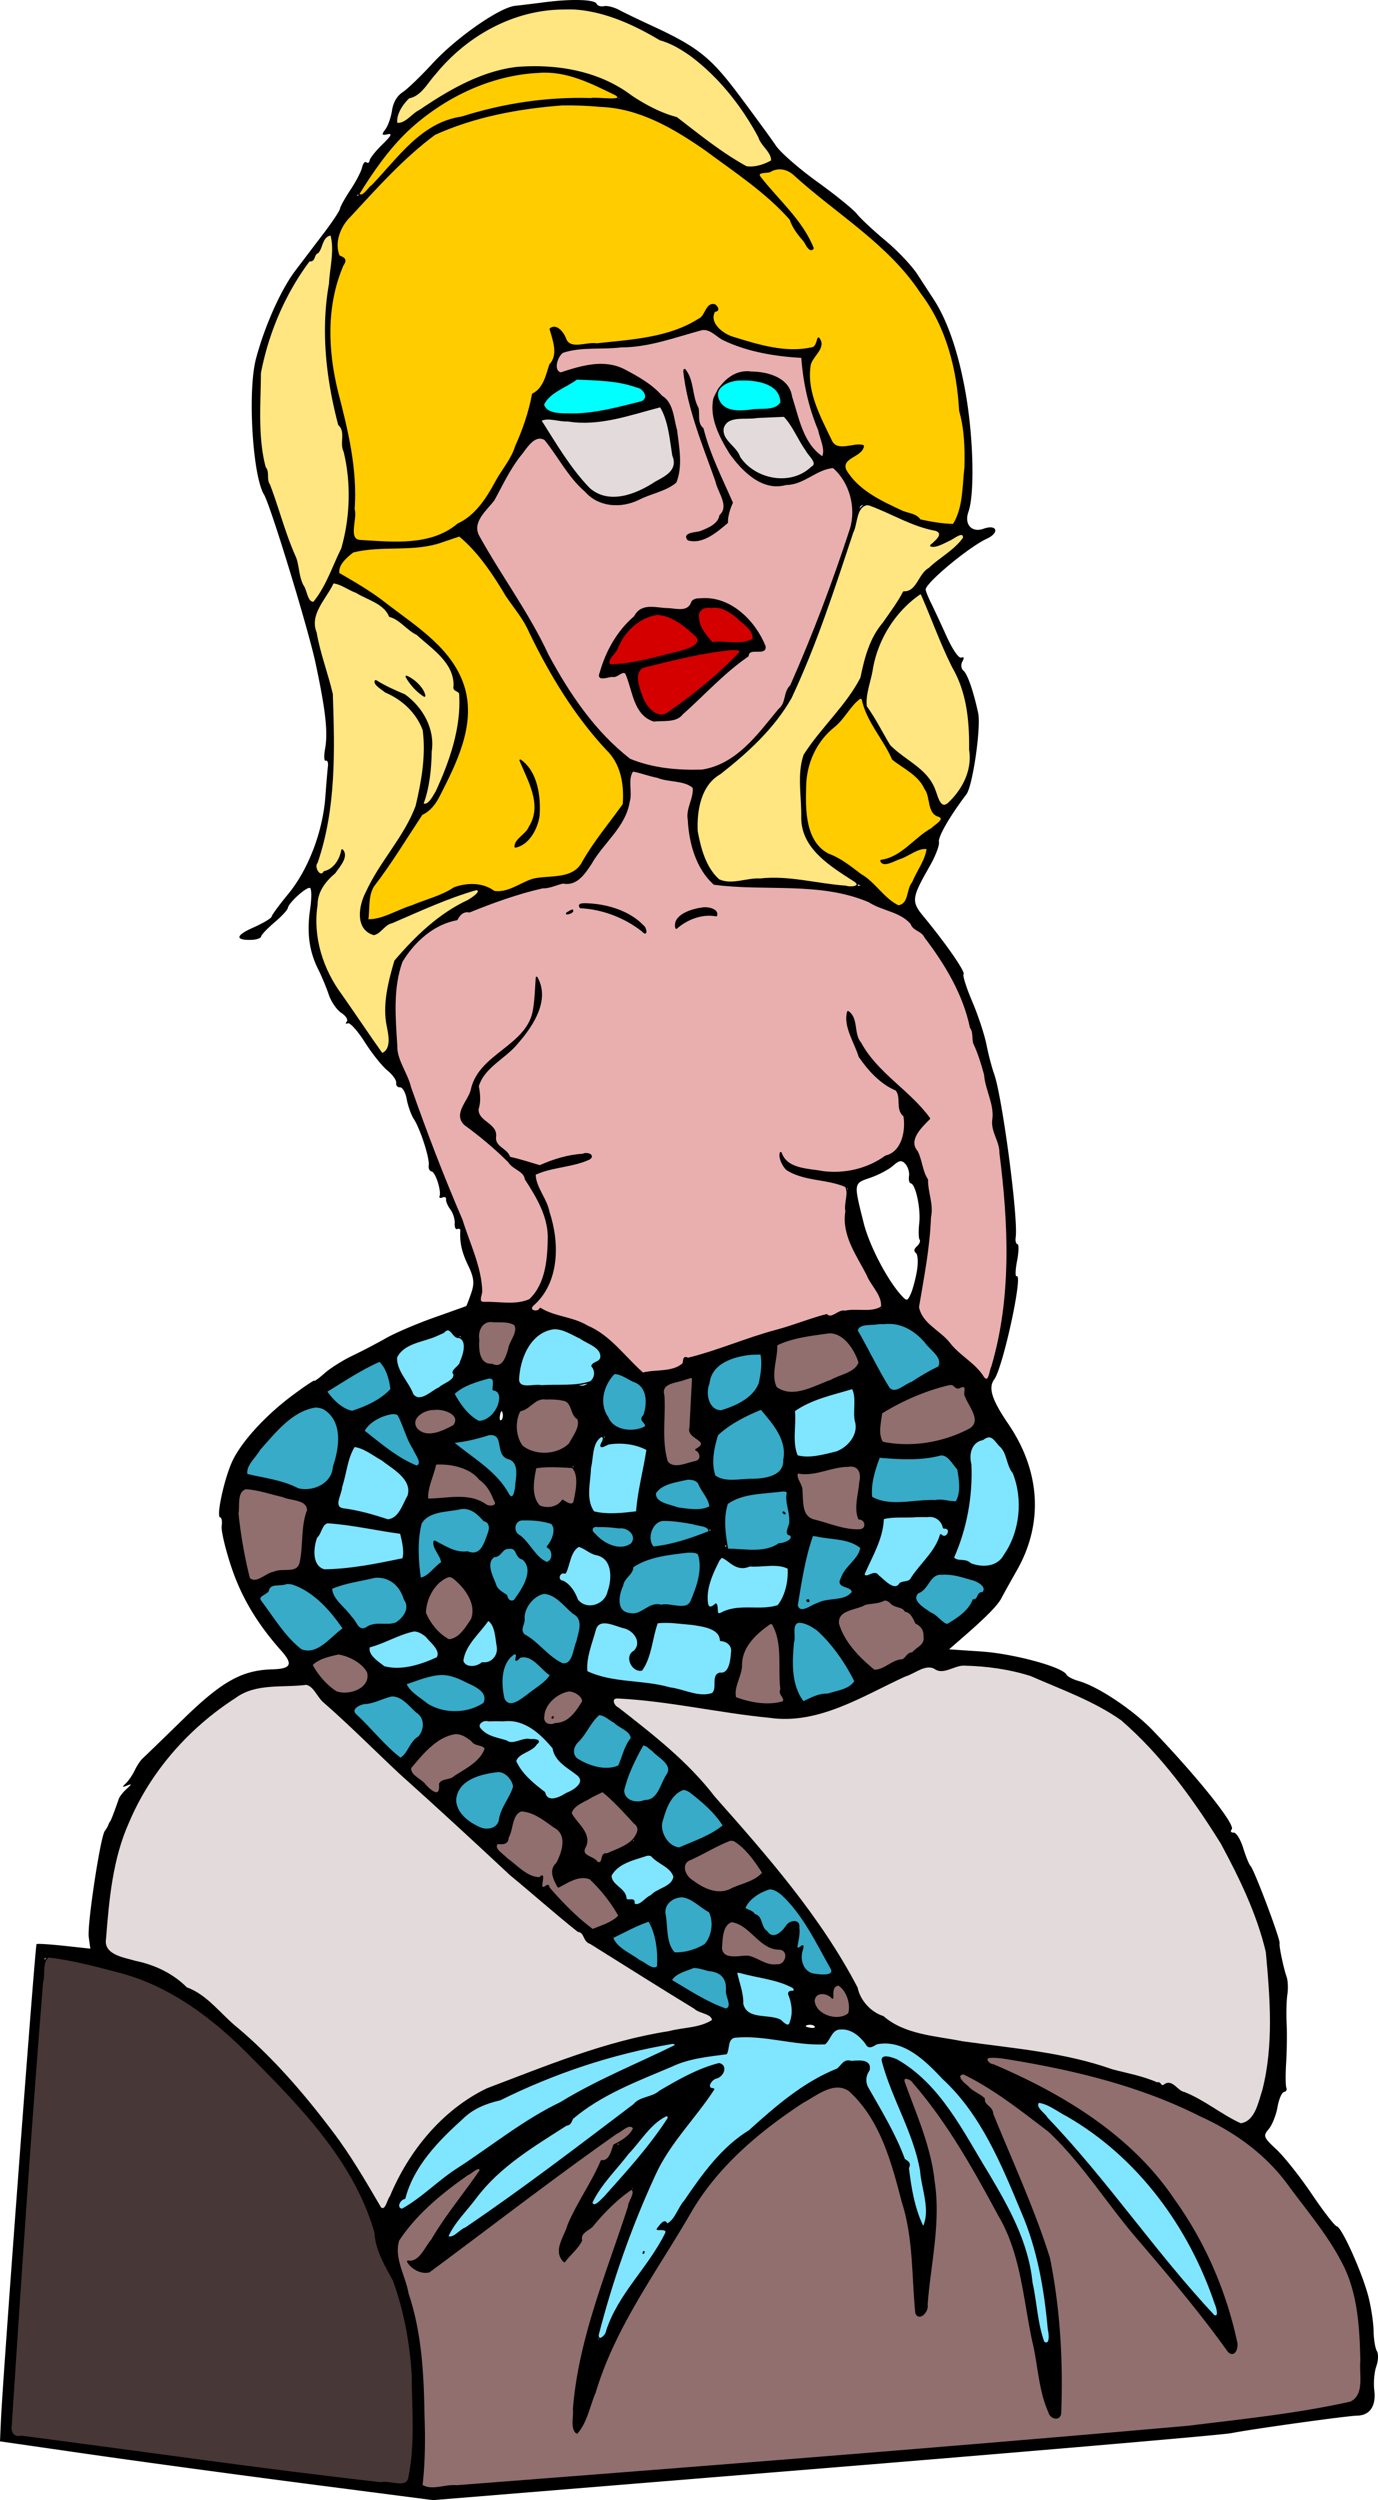 <?xml version="1.0"?>
<svg xmlns="http://www.w3.org/2000/svg" width="568.842" height="1031.477" viewBox="0 0 568.842 1031.477">
  <path d="M.39 998.42c.798-18.078 14.112-195.908 14.699-196.343.336-.248 5.468.073 11.405.713l10.793 1.166-.655-4.78c-.693-5.063 4.82-41.439 6.636-43.786.589-.76 1.241-1.877 1.45-2.482.21-.605.542-1.25.739-1.432.313-.291 1.761-4.057 3.589-9.332.32-.926 1.754-2.754 3.184-4.06 2.29-2.092 2.306-2.258.14-1.382-1.974.798-2.06.614-.437-.925 1.115-1.057 2.778-3.49 3.696-5.409.918-1.918 2.386-4.127 3.262-4.91.876-.782 8.4-8.062 16.72-16.178 15.95-15.559 24.26-20.213 36.692-20.553 7.902-.216 8.806-2.067 3.77-7.719-9.943-11.16-16.45-22.093-20.627-34.66-2.444-7.352-4.216-14.894-3.937-16.76.28-1.865-.004-3.467-.628-3.56-1.642-.246 1.398-14.799 4.685-22.432 3.502-8.132 13.695-19.41 25.378-28.08 4.916-3.648 8.888-6.298 8.827-5.887-.062.41 1.838-.974 4.22-3.077 2.383-2.102 7.554-5.358 11.491-7.235 3.937-1.878 10.193-5.143 13.902-7.257 3.708-2.114 12.604-5.92 19.769-8.456 7.164-2.537 13.148-4.68 13.296-4.76.149-.082 1.072-2.466 2.052-5.298 1.425-4.123 1.175-6.412-1.258-11.475-2.634-5.483-3.502-9.344-3.219-14.326.039-.68-.517-.985-1.235-.677-.718.308-1.208-.772-1.089-2.4.12-1.629-.684-4.18-1.786-5.668-1.102-1.49-1.903-3.378-1.78-4.197.122-.82-.538-1.164-1.467-.765-.929.398-1.478.183-1.222-.478.832-2.141-1.677-10.003-3.268-10.241-.85-.127-1.39-1.276-1.199-2.554.43-2.88-3.44-14.896-6.153-19.096-1.107-1.714-2.42-5.38-2.919-8.147-.498-2.766-1.746-4.981-2.774-4.923-1.027.059-1.738-.765-1.578-1.83.159-1.066-1.478-3.373-3.639-5.127-2.16-1.754-6.354-7.007-9.32-11.673-2.965-4.667-6.118-8.174-7.006-7.793-.888.381-1.089.071-.447-.688.642-.76-.364-2.374-2.235-3.59-1.872-1.215-4.21-4.615-5.198-7.556-.988-2.94-2.928-7.594-4.312-10.34-3.76-7.461-4.808-15.13-3.388-24.804.701-4.773.644-8.771-.125-8.886-1.69-.253-8.75 6.204-9.061 8.288-.122.816-2.605 3.498-5.518 5.96-2.912 2.464-5.381 5.055-5.486 5.759-.106.704-1.789 1.345-3.741 1.424-7.118.288-6.973-1.76.355-5.005 4.126-1.826 7.586-3.885 7.689-4.574.103-.69 3.173-4.87 6.823-9.288 8.24-9.976 14.242-25.568 15.328-39.818.43-5.639.925-11.486 1.1-12.994.175-1.508-.238-2.503-.918-2.21-.68.292-.798-1.912-.263-4.897 1.233-6.883.243-15.804-3.916-35.312-3.05-14.3-18.613-65.173-21.293-69.6-4.744-7.836-6.813-42.778-3.318-56.025 3.524-13.355 10.276-28.48 16.21-36.312a9665.75 9665.75 0 0111.73-15.435c3.575-4.693 6.61-9.278 6.747-10.189.136-.911 2.084-4.413 4.329-7.782 2.245-3.37 4.395-7.503 4.777-9.187.383-1.683 1.184-2.648 1.781-2.143.597.505 1.2.153 1.339-.78.14-.935 2.488-3.882 5.22-6.55 3.781-3.695 4.291-4.705 2.14-4.238-2.381.516-2.516.194-.852-2.04 1.085-1.46 2.32-4.969 2.743-7.799.499-3.338 2.045-5.985 4.404-7.54 1.999-1.316 7.561-6.664 12.36-11.884 9.79-10.648 27.618-23.072 34.076-23.746 2.34-.245 7.794-.906 12.119-1.47 11.082-1.444 20.722-1.167 21.489.62.358.835 1.718 1.282 3.021.993 1.304-.29 4.126.412 6.272 1.558 2.146 1.146 7.797 3.878 12.558 6.071 20.016 9.22 25.129 13.265 37.236 29.456 6.362 8.508 13.096 17.74 14.964 20.517 1.869 2.776 9.543 9.47 17.054 14.875 7.51 5.405 14.879 11.376 16.374 13.27 1.494 1.893 6.792 6.834 11.773 10.98 4.98 4.148 10.916 10.417 13.191 13.933 2.275 3.515 5.201 8.008 6.503 9.983 5.96 9.039 10.59 22.629 13.511 39.657 3.136 18.278 3.621 41.065 1.03 48.35-1.825 5.128 1.36 8.7 6.21 6.967 5.64-2.014 6.801 1.624 1.322 4.138-7.208 3.307-24.714 17.791-25.167 20.823-.075.504.87 2.947 2.1 5.429s4.172 8.791 6.536 14.021c2.454 5.43 5.057 9.183 6.066 8.75 1.11-.476 1.278.108.452 1.57-.725 1.28-.54 2.984.412 3.784 1.7 1.431 4.072 8.241 6.09 17.488 1.263 5.78-2.26 30.136-4.852 33.55-6.827 8.988-11.787 17.577-11.333 19.624.291 1.316-1.379 5.743-3.712 9.837-7.668 13.459-7.813 14.697-2.478 21.15 9.116 11.026 17.171 22.657 16.358 23.618-.45.532 1.16 5.604 3.576 11.271 2.416 5.668 5.053 13.642 5.86 17.722.805 4.08 2.211 9.466 3.123 11.971 3.393 9.32 10.091 59.906 8.948 67.583-.216 1.452.117 2.716.739 2.81.622.092.544 3.218-.173 6.946-.718 3.728-.794 6.558-.17 6.289 2.803-1.206-5.654 37.737-9.24 42.557-2.579 3.464-1.027 8.37 5.83 18.44 13.247 19.449 14.513 40.989 3.545 60.28-2.78 4.89-5.666 10.082-6.414 11.54-1.494 2.912-6.234 7.743-15.53 15.828l-6.074 5.282 13.376.903c13.31.898 33.557 6.404 35.071 9.537.373.77 2.638 1.953 5.034 2.627 7.99 2.247 22.501 11.92 30.658 20.435 18.725 19.546 34.148 38.872 32.54 40.773-.675.799-.342 1.393.74 1.322 1.082-.071 2.87 2.781 3.976 6.339 1.105 3.558 2.454 6.882 2.998 7.387 1.504 1.398 12.487 30.534 12.045 31.956-.312 1.007 1.595 10.145 2.884 13.82.545 1.554.69 4.838.322 7.297-.367 2.46-.506 7.826-.309 11.926.198 4.1.11 11.419-.194 16.263-.304 4.844-.267 9.474.083 10.29.35.815-.096 1.61-.991 1.767-.895.157-2.1 2.985-2.678 6.286-.577 3.3-2.206 7.358-3.619 9.018-2.402 2.822-2.192 3.37 3.242 8.443 3.196 2.983 9.76 11.273 14.587 18.422 4.827 7.15 9.453 13.111 10.28 13.249 2.048.34 10.482 19.071 13.034 28.945 1.14 4.411 2.109 10.801 2.152 14.2.044 3.4.655 7.136 1.358 8.303.704 1.168.596 4.02-.24 6.339-.835 2.318-1.206 6.778-.825 9.912.787 6.47-1.846 10.328-7.104 10.404-4.058.06-43.807 5.59-51.97 7.231-3.498.704-79.07 7.207-167.94 14.453l-161.578 13.174-52.193-6.764c-28.705-3.72-68.917-9.176-89.36-12.124L0 1007.229l.39-8.808zm166.712 25.504c1.915-2.164 3.844-16.798 3.315-25.152-.243-3.853-.45-9.359-.459-12.234-.008-2.876-.27-5.821-.58-6.545-.311-.725-.53-4.305-.486-7.955.044-3.65-.489-6.954-1.184-7.34-.695-.387-1.09-1.861-.88-3.276.212-1.415-.575-5.438-1.747-8.94-1.173-3.503-2.006-7.22-1.85-8.262.156-1.042-1.738-4.624-4.207-7.962-2.47-3.338-4.284-7.456-4.03-9.152 1.279-8.56-14.323-38.646-25.91-49.965-3.067-2.996-6.306-6.866-7.197-8.6-.89-1.734-5.267-6.612-9.724-10.84a5375.341 5375.341 0 01-18.374-17.545c-17.586-16.877-35.903-25.479-65.1-30.57l-10.207-1.78-.226 7.375c-.124 4.056-2.965 44.092-6.313 88.969-3.348 44.877-6.259 85.642-6.467 90.59l-.38 8.995 80.322 10.865c56.993 7.71 80.717 10.418 81.684 9.324zm171.145-10.865c88.71-7.098 164.152-13.482 167.65-14.185 3.498-.703 16.283-2.672 28.412-4.375 12.129-1.703 23.006-3.67 24.17-4.37 2.38-1.433 4.71-13.76 2.89-15.298-.646-.546-.948-4.97-.67-9.83.465-8.17-3.782-27.28-6.421-28.89-.615-.374-1.02-1.332-.901-2.127.27-1.807-1.647-5.017-7.258-12.158-2.412-3.07-5.582-7.397-7.045-9.616-12.011-18.23-27.137-32.028-39.946-36.442-2.969-1.023-6.626-2.927-8.127-4.23-2.968-2.577-14.745-7.112-29.894-11.512-15.743-4.573-51.33-11.91-52.785-10.882-.742.525-.483 1.11.577 1.301 1.06.191 6.12 2.47 11.246 5.065 5.125 2.594 11.586 5.8 14.357 7.123 2.77 1.324 11.556 6.912 19.522 12.42 12.35 8.535 16.418 12.507 27.59 26.928 10.512 13.57 14.55 20.415 20.415 34.61 4.02 9.733 7.981 21.333 8.801 25.778 1.37 7.425 1.27 8.202-1.225 9.57-2.302 1.261-3.244.485-6.196-5.107-3.025-5.73-17.865-24.003-33.522-41.277-2.668-2.943-10.005-12.377-16.304-20.964-6.299-8.587-12.785-16.99-14.413-18.672-9.242-9.55-41.893-32.177-42.319-29.327-.204 1.367 8.378 8.463 9.951 8.228.65-.098.887.646.524 1.652-.362 1.006.215 1.786 1.283 1.734 1.068-.053 1.65.697 1.293 1.665-.356.968.309 1.935 1.479 2.149 1.17.213 2.252 1.447 2.406 2.743.248 2.093.139 2.076-.983-.147-.694-1.376-1.346-2.011-1.448-1.411-.102.6 4.512 11.983 10.256 25.297 5.744 13.314 11.113 26.798 11.931 29.965 2.825 10.932 6.26 43.471 5.636 53.392-.344 5.473-.484 10.84-.311 11.926.554 3.472-1.83 5.965-4.578 4.79-2.263-.968-5.998-11.843-5.413-15.759.103-.686-1.242-7.456-2.987-15.045-1.746-7.588-3.525-17.319-3.953-21.624-.43-4.305-2.153-12.075-3.832-17.268-4.939-15.28-33.291-62.854-40.61-68.142l-4.149-2.997 2.96 7.86c1.627 4.322 3.92 9.755 5.094 12.073 1.175 2.317 3.282 11.056 4.683 19.42 2.085 12.45 2.172 17.346.481 27.019-1.136 6.498-2.212 16.024-2.39 21.17-.241 6.937-.904 9.706-2.561 10.71-4.154 2.514-5.771-1.551-5.478-13.767.273-11.36-.272-17.105-2.358-24.865-.475-1.767-1.73-7.16-2.787-11.983-2.402-10.946-8.586-27.443-11.73-31.287-1.304-1.597-3.707-4.905-5.339-7.352-5.641-8.462-12.3-6.684-32.956 8.802-8.49 6.365-18.41 14.945-22.047 19.066-5.846 6.626-19.903 28.142-20.353 31.154-.093.621-4.266 7.31-9.274 14.864-12.026 18.139-16.299 26.72-22.042 44.273-6.063 18.527-7.916 22.01-10.299 19.346-2.632-2.942-1.354-19.268 2.695-34.45 6.031-22.606 7.156-26.355 10.85-36.16 1.967-5.219 4.822-13.467 6.345-18.328 1.523-4.861 3.428-10.128 4.233-11.704.805-1.576-.999-.111-4.009 3.256-3.01 3.367-7.097 7.186-9.082 8.487-1.985 1.3-3.368 2.93-3.072 3.62.297.69-.534 1.492-1.844 1.783-1.311.29-2.494 1.268-2.63 2.173-.135.905.667 1.342 1.783.971 1.115-.37.706.117-.909 1.083-1.615.965-2.697 2.08-2.403 2.477.293.396-1.038 2.21-2.96 4.031-3.312 3.14-3.579 3.154-5.177.278-1.438-2.587-1.163-4.355 1.876-12.056 1.959-4.964 6.215-13.037 9.458-17.94 3.243-4.904 5.563-9.695 5.154-10.649-.41-.953-.097-1.186.693-.517 1.58 1.336 4.544-2.487 4.49-5.791-.022-1.327.627-1.562 1.78-.643.999.794 1.394.811.879.038-.515-.773.558-2.15 2.385-3.062 1.827-.911 3.418-2.297 3.535-3.08.27-1.803-4.505 1.103-15.858 9.65-17.574 13.232-23.126 17.342-44.912 33.242-12.139 8.86-22.161 16.721-22.273 17.471-.239 1.596-7.445-1.051-9.868-3.625-.915-.972-1.539-2.53-1.386-3.464.177-1.085.614-.938 1.21.406 1.438 3.247 5.632-.992 12.328-12.459 3.189-5.46 8.607-13.22 12.041-17.245l6.244-7.317-8.632 5.418c-9.563 6.002-24.9 21.838-25.585 26.416-.241 1.617 1.97 10.42 4.912 19.564 4.289 13.322 5.544 20.523 6.32 36.253 1.214 24.592 1.067 36.649-.49 40.292-.669 1.562-.518 2.944.335 3.072.852.127 74.13-5.577 162.84-12.675zm-85.635-58.468c.416-2.58 2.339-6.184 4.274-8.008 3.059-2.884 17.51-23.887 17.809-25.883.06-.4-.968-.489-2.284-.197-2.997.664-2.752-.86.68-4.22 2.626-2.571 2.649-2.568 2.285.34-.202 1.617 1.3.039 3.337-3.507 6.74-11.733 14.679-22.418 18.796-25.297 2.234-1.562 4.2-3.687 4.369-4.722.17-1.035 1.304-1.732 2.522-1.55 1.218.182 3.325-1.147 4.682-2.952 4.193-5.579 25.28-21.601 30.22-22.963 6.218-1.713 10.015-4.312 7.27-4.976-2.175-.527 5.965-1.54 9.934-1.235 3.145.241 4.283 4.82 1.759 7.077-1.412 1.262-.846 3.368 2.21 8.231 2.259 3.594 4.418 6.929 4.799 7.41 2.414 3.05 8.343 16.094 8.089 17.796-.17 1.13.494 1.71 1.474 1.29 1.07-.46 1.473.335 1.009 1.987-.856 3.042-.53 5.036 2.933 17.956 2.138 7.98 2.438 8.385 3.092 4.189.398-2.556.322-5.19-.169-5.853-.49-.663-.94-2.06-.997-3.105-.057-1.044-.211-3.733-.341-5.975-.429-7.374-5.55-22.8-11.998-36.133-8.387-17.342-6.247-20.944 7.25-12.208 7.525 4.87 19.734 20.426 27.563 35.119 3.276 6.148 7.97 14.163 10.431 17.81 5.642 8.363 11.631 24.106 12.669 33.303.788 6.987 2.583 17.768 4.183 25.127.455 2.094 1.195 3.536 1.644 3.204.448-.332-.151-8.325-1.333-17.762-2.367-18.906-5.737-29.28-18.454-56.807-8.321-18.014-17.542-30.668-27.684-37.995-2.17-1.568-3.863-3.405-3.762-4.082.233-1.561-9.713-6.282-14.855-7.05-2.144-.321-4.68.426-5.633 1.659-1.539 1.988-1.938 1.835-3.525-1.347-3.25-6.515-13.462-7.883-14.141-1.895-.359 3.16-1.096 3.266-13.275 1.92-7.092-.785-16.122-1.891-20.066-2.46-7.291-1.05-8.227-.285-8.586 7.024-.042.842-2.85 1.278-6.24.968-3.39-.31-8.174.441-10.63 1.668-2.455 1.227-10.188 4.328-17.183 6.89-13.401 4.91-31.87 16.173-30.76 18.76.36.84.064 1.248-.659.907-1.195-.564-4.582 1.643-26.103 17.013-3.769 2.691-6.512 5.685-6.097 6.652.415.968.173 1.267-.538.666-1.008-.852-12.418 13.317-17.485 21.713-.47.778 6.45-3.837 15.375-10.256 8.926-6.419 19.727-14.18 24.002-17.25 4.276-3.068 10.981-8.214 14.902-11.435 3.92-3.22 10.66-8.093 14.979-10.829 4.317-2.735 7.607-5.54 7.31-6.232-.298-.693.148-1.157.99-1.031 2.565.383 14.162-5.793 13.954-7.432-.107-.845.313-1.107.933-.583.62.524 4.789-1.143 9.266-3.703 5.133-2.936 9.143-4.227 10.857-3.494 3.56 1.523 2.951 4.94-1.2 6.743-1.815.789-3.382 1.99-3.484 2.668-.101.68.557.917 1.464.528.906-.389 1.596-.36 1.532.065-.278 1.863-5.382 8.86-8.067 11.062-1.618 1.327-3.631 4.07-4.474 6.096-.844 2.027-3.529 5.623-5.968 7.992-6.002 5.83-21.258 44.476-29.608 75-1.409 5.152-1.4 5.164 1.289 1.736 1.489-1.898 3.047-5.562 3.463-8.142zm4.894-11.428c.124-.83 1.036-2.429 2.026-3.553.99-1.124 1.699-1.365 1.575-.535-.124.83-1.036 2.428-2.026 3.552-.99 1.124-1.699 1.365-1.575.536zm8.13-15.612c1.74-2.691 3.79-4.363 4.557-3.716.888.751.703 1.299-.51 1.511-1.045.183-2.032 1.212-2.192 2.285-.16 1.074-1.355 2.596-2.655 3.383-1.845 1.117-1.67.358.8-3.463zm-101.564-29.966c7.461-15.802 27.33-34.853 39.07-37.46 1.955-.435 10.947-3.873 19.98-7.64 9.033-3.766 16.783-6.794 17.222-6.728.44.066 6.188-1.456 12.774-3.38 6.587-1.926 18.414-4.43 26.283-5.564 13.7-1.975 18.377-4.062 11.43-5.1-1.791-.268-10.381-5.37-19.087-11.339-8.706-5.968-17.002-11.24-18.435-11.717-4.594-1.525-14.626-8.8-13.394-9.712.654-.484-.208-1.09-1.917-1.344-1.709-.256-3.314-1.4-3.568-2.544-.253-1.144-4.432-5.021-9.287-8.616-11.4-8.443-26.286-21.563-28.367-25-.896-1.48-8.18-8.129-16.186-14.776-15.1-12.535-16.285-13.638-33.144-30.837-5.601-5.714-11.081-10.523-12.178-10.687-1.096-.164-3.234-2.633-4.75-5.487-2-3.767-3.278-4.803-4.66-3.78-1.046.774-4.653 1.005-8.015.512-10.41-1.526-22.64 3.58-32.61 13.614-4.77 4.8-10.245 10.228-12.168 12.06-6.801 6.484-12.98 15.96-18.78 28.808-5.086 11.262-6.211 15.572-8.409 32.208-1.618 12.252-1.993 19.943-1.034 21.238.827 1.116 5.092 2.762 9.478 3.656 4.385.895 8.12 1.802 8.3 2.017.18.215.824.554 1.43.754 5.355 1.763 12.963 6.749 12.013 7.872-.704.833-.156 1.17 1.356.835 1.396-.309 3.198.529 4.005 1.862.807 1.333 2.125 2.142 2.928 1.797.804-.345 1.36.046 1.238.87-.123.822.99 2.09 2.474 2.817 1.484.727 4.392 3.327 6.462 5.778 2.07 2.45 5.828 5.733 8.352 7.294 2.524 1.562 5.875 4.676 7.448 6.921 1.572 2.245 5.6 6.637 8.949 9.76 10.697 9.974 31.633 39.076 36.165 50.271 1.994 4.923 2.586 5.47 3.319 3.062.49-1.612 2.881-7.145 5.313-12.295zm18.585.33c4.754-3.606 11.447-8.082 14.873-9.948 3.426-1.866 8.642-5.613 11.592-8.325 2.95-2.713 8.273-6.081 11.828-7.485 3.555-1.404 10.116-5.071 14.58-8.15 4.464-3.077 16.051-8.88 25.75-12.896 9.699-4.015 17.284-7.353 16.855-7.417-1.61-.24-14.94 2.596-21.93 4.667a2910.656 2910.656 0 01-16.125 4.71c-8.943 2.582-31.087 12.173-33.16 14.362-.617.65-1.546 1.06-2.064.91-3.375-.975-5.358-.056-13.435 6.226-11.164 8.682-21.694 22.499-22.471 29.486-.329 2.952-1.126 4.623-1.897 3.972-.73-.618-1.491.107-1.69 1.612-.287 2.184.549 1.939 4.145-1.217 2.478-2.175 8.394-6.903 13.149-10.508zm315.882 46.287c-6.57-15.973-9.296-21.402-14.496-28.868-13.568-19.477-26.043-31.342-43.872-41.728-14.217-8.28-15.895-7.439-4.87 2.444 5.394 4.835 16.39 17.408 24.438 27.941 17.694 23.158 41.445 51.789 42.385 51.093.375-.278-1.238-5.174-3.585-10.882zm-243.094-45.16a2166.093 2166.093 0 0113.088-15.826c7.825-9.354 9.251-13.201 2.74-7.391-4.47 3.99-22.861 26.352-25.821 31.398-3.04 5.182 3.345-.045 9.993-8.182zm260.735-25.94c1.78.266 5.759-13.635 6.985-24.401 1.06-9.303.707-28.349-.76-40.98-.934-8.05-4.481-17.68-13.522-36.719-5.799-12.21-8.882-17.097-17.907-28.385-1.793-2.244-4.355-5.996-5.693-8.34-1.338-2.343-4.564-6.249-7.17-8.68-2.605-2.431-6.947-7.052-9.65-10.268-2.702-3.216-5.756-5.997-6.787-6.18-1.03-.183-4.392-2.05-7.471-4.148-3.08-2.1-7.037-4.055-8.795-4.347-1.758-.291-6.007-2.046-9.441-3.898-9.578-5.167-12.56-6.107-25.784-8.134-9.037-1.384-13.385-1.36-16.538.092-4.962 2.286-8.522 2.088-8.975-.499-.181-1.037-5.316.868-11.973 4.442-14.69 7.887-31.833 15.45-34.233 15.103-1.01-.146-4.049.614-6.754 1.687-4.37 1.734-9.088 1.287-42.371-4.015-41.317-6.58-41.896-6.492-26.69 4.124 8.87 6.194 24.184 19.625 24.677 21.644.172.704 4.896 6.242 10.498 12.306 19.835 21.474 37.631 43.989 47.561 60.173 3.41 5.558 6.914 11.134 7.787 12.39.872 1.258 1.45 3.196 1.284 4.307-.478 3.2 7.32 11.15 10.293 10.492 1.62-.36 2.145-.03 1.386.87-.725.857.713 2.125 3.523 3.107 2.612.913 7.054 2.482 9.873 3.487 5.341 1.906 6.434 2.072 42.218 6.428 15.69 1.91 24.24 3.637 29.94 6.043 4.388 1.853 11.505 3.81 15.815 4.35 4.392.549 8.188 1.798 8.635 2.841.57 1.328 1.258 1.33 2.401.01 1.308-1.512 1.55-1.435 1.31.416-.232 1.808.027 1.902 1.274.462 1.27-1.468 1.944-1.294 3.583.921 1.111 1.5 3.632 2.97 5.602 3.264 3.01.45 12.5 6.025 20.936 12.299 1.343 1 2.365.839 2.88-.452.438-1.1 1.362-1.915 2.053-1.812zm-189.777-43.01c.227-2.933-.096-5.41-.718-5.504-.622-.094-.973-1.23-.78-2.524.208-1.394.996-1.807 1.932-1.015.969.819 1.27.613.78-.53-.44-1.027-3.327-2.16-6.416-2.518-3.088-.358-8.15-1.43-11.25-2.383l-5.634-1.732 1.935 4.199c1.064 2.31 1.434 5.37.822 6.8-1.755 4.105 4.184 7.706 11.014 6.678 3.04-.458 5.098-.326 4.575.293-.779.921.199 2.039 2.97 3.394.196.096.543-2.225.77-5.158zm9.876 5.94c-.426-.577-1.72-.825-2.873-.552-1.275.302-.971.713.775 1.047 1.58.304 2.525.08 2.098-.496zm-35.267-8.875c.117-.781-.404-1.94-1.157-2.577s-1.096-2.985-.762-5.217c.507-3.397-.068-4.178-3.526-4.787-2.272-.4-5.16-1.394-6.417-2.207-1.491-.965-3.919-.451-6.981 1.477l-4.695 2.957 6.97 3.753c3.834 2.063 8.24 4.54 9.793 5.502 3.83 2.375 6.52 2.81 6.775 1.099zm48.312 3.883c1.398-1.034 1.292-2.957-.392-7.115-1.65-4.077-2.733-5.195-3.804-3.93-.823.974-.93 2.707-.237 3.851.929 1.534.473 1.902-1.733 1.4-1.645-.373-2.585-1.16-2.088-1.749.498-.588-.21-.822-1.57-.52-3.638.805-3.597 4.567.071 6.72 4.41 2.586 7.498 3.012 9.753 1.344zm-79.014-28.549l-1.604-9.43-5.071 1.702c-2.789.936-5.762 2.56-6.607 3.61-.845 1.049-2.115 1.418-2.822.82-.706-.597-1.38-.454-1.495.32-.205 1.372 14.397 11.388 17.593 12.067.992.21.994-3.28.007-9.089zm71.704 11.522c2.027.63 1.592-.887-1.797-6.27-2.459-3.905-6.24-10.248-8.401-14.097-3.717-6.616-10.418-13.557-13.613-14.1-2.103-.358-10.64 5.872-10.08 7.356.26.689 1.164.956 2.007.594.844-.362 1.42.101 1.282 1.029-.138.927.49 1.368 1.396.98.906-.39 1.505.246 1.331 1.41-.435 2.912 4.338 8.451 6.488 7.529.964-.414 1.895-1.706 2.069-2.872.174-1.167 1.752-2.633 3.507-3.26 2.542-.908 3.408-.527 4.266 1.876.593 1.659.47 4.598-.274 6.533-1.096 2.853-.965 3.138.694 1.51 1.688-1.658 1.905-1.357 1.247 1.728-.44 2.055-.853 4.618-.92 5.695-.141 2.259 5.83 6.005 7.205 4.521.506-.545 2.123-.618 3.593-.162zm-60.212-9.392c.66-.488 2.715-.893 4.565-.898 4.405-.014 6.075-2.124 7.133-9.008.628-4.088.227-5.75-1.447-6-1.274-.19-3.853-1.717-5.732-3.392-2.94-2.623-3.985-2.843-7.509-1.585-3.31 1.182-4.012 2.227-3.67 5.458a431.3 431.3 0 01.56 5.558c.855 9.806 2.527 12.511 6.1 9.867zm41.849 1.509c-.374-.872-2.28-1.52-4.236-1.44-2.42.097-5.46-1.887-9.51-6.209-7.37-7.865-10.589-6.614-11.634 4.523-.265 2.816.411 3.295 4.697 3.328 2.753.021 5.897-.12 6.987-.315 1.089-.195 1.87.376 1.738 1.269-.134.892.72 1.409 1.895 1.148 1.176-.26 3.007.26 4.068 1.158 2.217 1.875 7.08-.934 5.995-3.462zm-74.009-23.027c-6.222-8.664-8.508-9.572-14.909-5.923l-4.447 2.536-2.195-3.728c-1.634-2.774-1.697-4.173-.247-5.47 1.072-.96 2.63-4.28 3.461-7.38 1.438-5.357 1.219-5.85-4.416-9.968-3.26-2.383-7.549-4.759-9.529-5.28-3.202-.842-3.761-.288-5.056 5.004-2.18 8.915-2.989 9.916-6.671 8.267-1.793-.803-.288 1.151 3.344 4.342 7.989 7.02 13.361 10.232 13.668 8.175.121-.809.945-1.363 1.83-1.23.947.141 1.008 1.58.149 3.492-1.145 2.545-1.045 2.81.46 1.225 1.709-1.8 1.89-1.774 1.624.243-.165 1.247 3.8 5.739 8.812 9.98l9.111 7.713 5.279-2.137 5.279-2.138-5.547-7.723zm26.52-6.363c1.901-.353 2.114-1.064 1.058-3.536-.727-1.702-2.24-3.01-3.362-2.906-1.123.105-2.678-1.025-3.457-2.511-1.289-2.457-1.986-2.489-7.717-.354-9.616 3.581-11.513 5.264-9.564 8.484.889 1.469 1.978 2.402 2.42 2.074 1.195-.883 4.295 3.408 3.315 4.589-.462.557.398.739 1.912.403 2.203-.488 2.447-.07 1.224 2.093-.841 1.486 1.468.317 5.132-2.596 3.663-2.914 7.73-5.497 9.04-5.74zm30.51-.104l7.861-3.837-5.853-7.266c-4.377-5.434-6.348-6.895-7.812-5.794-3.688 2.771-9.186 5.79-10.305 5.656-.616-.073-2.785.817-4.822 1.979-3.145 1.793-3.468 2.546-2.15 5 1.81 3.369 6.942 6.625 11.804 7.49 1.878.335 6.953-1.118 11.277-3.228zm-58.77-10.791c-.318-1.434.027-1.989.82-1.318.753.636 3.666-.543 6.473-2.62 2.808-2.078 5.52-3.28 6.027-2.67.507.608.583.236.168-.828-.415-1.064.005-2.26.933-2.658 2.147-.921-.509-4.682-4.789-6.78-1.72-.843-4.275-3.545-5.677-6.004-1.907-3.344-2.928-4.024-4.05-2.696-.827.977-1.97 1.6-2.54 1.385-.571-.215-2.846 1.056-5.055 2.824l-4.016 3.215 4.401 5.598c3.41 4.337 3.953 6 2.413 7.377-2.148 1.921-1.401 5.663.93 4.663.781-.335 1.744.144 2.139 1.065 1.118 2.607 2.434 2.207 1.823-.553zm-41.779-17.675c.795-3.534 2.624-7.298 4.065-8.364 2.338-1.73 2.342-2.316.038-5.43-2.505-3.385-2.797-3.443-9.732-1.917-8.313 1.828-10.232 3.257-11.79 8.781-.91 3.226-.187 4.95 3.584 8.556 2.693 2.576 6.37 4.577 8.557 4.658 3.34.123 4.02-.685 5.278-6.284zm82.207 10.161c4.06-2.228 8.295-4.205 9.412-4.394 2.405-.405-10.297-13.66-14.513-15.145-1.578-.556-2.6-.385-2.273.378.328.764-.522 1.637-1.888 1.94-1.367.303-2.24 1.12-1.94 1.818.298.698-.603 2.809-2.004 4.69-3.58 4.811-.845 12.862 4.928 14.508.493.141 4.218-1.567 8.278-3.795zm-107.532-21.953c-.235-2.173.158-2.938 1.099-2.142 1.771 1.498 17.104-8.72 17.548-11.694.174-1.16-.182-1.74-.79-1.29-.607.449-2.697-.654-4.645-2.452-1.947-1.797-4.228-3.314-5.068-3.37-3.11-.208-10.19 4.071-12.858 7.773-1.514 2.1-3.794 4.41-5.066 5.133-1.84 1.045-1.087 2.327 3.688 6.274 3.301 2.728 6.104 5.002 6.23 5.054.124.052.062-1.427-.138-3.286zm52.36 3.41c8.2-3.518 8.62-5.849 1.692-9.37-4.263-2.165-6.081-4.12-6.354-6.832-.21-2.089-1.197-3.746-2.191-3.683-.995.064-1.71-.547-1.588-1.358.12-.81-2.143-3.075-5.031-5.034-4.003-2.714-6.727-3.487-11.466-3.25-3.418.17-7.077.278-8.132.24-1.054-.04-1.998.47-2.097 1.133-.306 2.05 5.496 5.563 8.63 5.225 1.636-.177 2.87.372 2.744 1.22-.127.847 1.546.722 3.717-.278 3.758-1.731 10.412-1.392 10.127.516-.245 1.634-4.56 5.044-7.83 6.188-3.038 1.062-2.942 1.476 1.717 7.402 2.714 3.452 5.622 5.982 6.461 5.622.84-.36 1.775.467 2.079 1.839.704 3.178 1.047 3.197 7.522.42zm34.519 2.105c1.707.255 3.205-1.236 4.376-4.358.98-2.61 2.498-5.408 3.375-6.219 1.05-.97-.264-3.218-3.848-6.587-2.993-2.813-5.776-4.866-6.185-4.563-.41.302-1.487 2.847-2.395 5.654-.907 2.807-2.726 6.944-4.041 9.194-2.053 3.512-2.036 4.442.125 6.579 1.684 1.665 3.093 2.062 4.257 1.2.957-.708 2.909-1.113 4.336-.9zm-99.586-21.065c.921-2.414 2.175-3.967 2.787-3.45.611.517 1.846-.826 2.744-2.985 1.213-2.914 1.001-4.54-.82-6.31a109.842 109.842 0 01-4.776-5.015c-2.499-2.83-8.2-4.343-8.512-2.258-.105.698-3.027 1.677-6.494 2.176-3.467.498-6.401 1.557-6.52 2.353-.12.797.291 1.53.913 1.63.62.1 4.58 4.163 8.8 9.027 4.218 4.863 8.24 8.928 8.936 9.032.697.104 2.02-1.786 2.942-4.2zm84.399 7.936c.439-.1 1.295-.025 1.903.166.607.191 1.1-.173 1.095-.81-.03-3.695 1.646-7.911 3.771-9.484 2.1-1.553 1.383-2.538-5.118-7.027-6.555-4.526-7.61-4.882-7.94-2.678-.209 1.399-2.55 4.852-5.202 7.674-3.87 4.118-4.529 5.617-3.335 7.59 1.833 3.026 10.227 5.614 14.826 4.569zm-56.85-24.437c7.447-2.543 5.655-6.67-4.719-10.859-7.405-2.99-8.448-3.048-15.462-.86-4.136 1.291-7.343 2.561-7.126 2.822 7.692 9.249 17.201 12.347 27.306 8.897zm-48.214-7.48c5.18-2.584 5.497-7.302.662-9.876-2.16-1.15-4.863-2.802-6.005-3.67-1.347-1.022-3.932-.677-7.351.98l-5.274 2.558 4.045 5.466c4.48 6.055 8.355 7.319 13.923 4.542zm82.917 12.942c1.145-.847 1.995-.964 1.89-.26-.105.703 1.732-.792 4.082-3.323l4.273-4.601-2.864-2.23c-2.44-1.899-3.564-1.723-7.575 1.181-4.575 3.313-6.399 6.971-4.652 9.331 1.236 1.672 2.49 1.646 4.846-.098zm-3.289-1.725c.637-.753 1.457-1.325 1.823-1.27.366.055.564.778.44 1.608-.124.83-.944 1.4-1.823 1.27-.879-.132-1.077-.855-.44-1.608zm-7.398-10.891l6.945-5.664-4.472-3.99c-4.86-4.338-7.404-5.302-7.757-2.94-.124.83-.945 1.4-1.823 1.27-.879-.132-.996-.95-.261-1.82.811-.96.614-1.271-.502-.792-4.938 2.118-5.913 18.577-1.143 19.29 1.137.17 5.193-2.24 9.013-5.354zm-45.993-11.067c3.752-.986 6.91-2.382 7.017-3.103.108-.721-1.413-3.312-3.38-5.757-4.07-5.06-6.89-5.155-15.473-.52-3.076 1.66-6.227 3.011-7.002 3.001-.776-.01-1.936.015-2.578.056-.642.04.602 2.023 2.766 4.405 4.312 4.748 6.873 5.011 18.65 1.918zm-38.081-9.86l5.479-4.633-3.91-4.925c-7.678-9.676-17.911-15.644-20.855-12.163-.647.765-1.707.942-2.356.394-.65-.55-1.79-.276-2.536.605-.846 1.001-.64 1.297.547.787 1.047-.449 1.843-.415 1.77.076-.074.49-1.723 1.223-3.664 1.63-3.343.698-3.154 1.215 3.557 9.728 3.9 4.946 7.874 10.067 8.834 11.381 2.49 3.408 6.82 2.458 13.134-2.88zm62.955 9.152c.382-.752 1.531-.893 2.554-.315 3.054 1.727 4.905-6.287 2.677-11.586l-1.97-4.686-3.726 5.23c-2.05 2.878-4.149 5.515-4.665 5.862-.517.347-1.252 2.097-1.634 3.888-.55 2.583.006 3.228 2.688 3.116 1.86-.078 3.694-.757 4.076-1.509zm69.218 8.294c3.3.625 10.572 2.252 16.162 3.616 9.958 2.428 10.168 2.407 10.397-1.062.407-6.155 1.123-7.616 3.167-6.46 1.333.753 2.373-.178 3.163-2.833 1.954-6.564 1.247-9.718-2.096-9.358-1.647.178-2.581-.166-2.076-.763 2.215-2.62-3.37-5.314-13.53-6.531-5.9-.706-10.873-.89-11.05-.41-.177.481-.881 3.22-1.565 6.087-2.797 11.724-3.447 13.325-5.6 13.802-1.238.275-3.067-.414-4.065-1.53-2.143-2.396-1.675-7.799.646-7.452.887.133 1.624-1.318 1.638-3.225.02-2.793-1.332-3.945-6.973-5.934-4.274-1.508-7.607-2.007-8.563-1.28-.86.654-2.392 5.229-3.405 10.167l-1.84 8.977 5.903 1.78c3.246.98 7.654 1.667 9.795 1.527 2.141-.14 6.593.258 9.892.882zm55.036 8.377c.103-.693-.53-1.366-1.41-1.498-.878-.131-1.05-.884-.384-1.673.668-.79.905-2.662.528-4.162-.378-1.5-.49-6.083-.25-10.185.455-7.796-2.59-17.46-4.34-13.77-.52 1.099-2.914 3.565-5.32 5.482-3.39 2.701-4.377 4.629-4.387 8.579-.007 2.802-.873 6.981-1.924 9.287-1.051 2.306-1.686 4.718-1.411 5.36.709 1.651 18.67 4.104 18.898 2.58zm12.69-2.766c2.042-1.625 3.447-2.021 3.283-.925-.254 1.696 8.534-.94 13.41-4.024.755-.478-2.227-5.813-6.627-11.857-5.825-8.001-9.189-11.251-12.373-11.955l-4.372-.966-.954 11.292c-.636 7.53-.262 12.332 1.124 14.414 1.142 1.717 1.959 3.917 1.813 4.888-.38 2.541.656 2.35 4.696-.867zm-100.584-14.356c.477-.565 1.803-4.554 2.946-8.865 1.75-6.6 1.685-8.047-.411-9.158-1.37-.727-3.671-2.702-5.115-4.39-5.108-5.971-8.425-6.376-12.605-1.54-2.628 3.04-3.451 5.075-2.614 6.459.81 1.339.646 2.268-.488 2.754-1.143.49-1.191 1.5-.144 3.038.863 1.268 1.983 2.133 2.49 1.923.507-.21 2.958 1.962 5.447 4.827 4.375 5.036 8.698 7.076 10.494 4.952zm-82.27-14.86c1.347-.998 4.171-1.36 6.275-.806 2.65.698 4.68.048 6.615-2.121 2.52-2.825 2.59-3.58.717-7.787-1.14-2.563-2.693-5.262-3.45-5.998-2.592-2.518-10.421-2.72-15.398-.397-2.736 1.276-6.162 2.147-7.615 1.936-4.177-.608-3.484 2.061 1.958 7.54 2.764 2.784 5.441 5.995 5.95 7.136 1.178 2.648 1.936 2.725 4.947.496zm40.639-.503c1.21-1.666 1.947-4.331 1.64-5.923-.753-3.897-6.558-12.272-8.73-12.597-2.807-.42-7.045 3.927-9.047 9.276-1.664 4.448-1.368 5.552 2.91 10.834 4.548 5.614 4.907 5.78 7.897 3.66 1.722-1.22 4.12-3.583 5.33-5.25zm-83.035-21.092c2.262-1.097 5.997-1.713 8.301-1.369 4.151.62 4.203.536 5.655-9.178 1.013-6.775.888-9.93-.402-10.206-1.494-.32-1.468-.497.131-.88 1.1-.263 2.194-1.78 2.432-3.37.237-1.59-.413-3.046-1.444-3.235-4.663-.855-20.006-4.633-22.311-5.494-2.113-.789-2.717.134-3.484 5.316-.51 3.45-.279 8.15.514 10.445s1.612 6.235 1.82 8.754c.619 7.507 2.394 13.664 3.574 12.397.607-.652 2.953-2.083 5.214-3.18zm253.301 38.777c-.085.656 1.51.05 3.543-1.345 2.033-1.396 4.22-2.097 4.859-1.556.639.54 1.326-.116 1.526-1.459.2-1.342.981-1.92 1.734-1.283s1.533.06 1.734-1.283c.2-1.342.91-1.979 1.578-1.414 2.247 1.9 3.676-4.587 1.527-6.932-1.767-1.93-1.975-1.907-1.289.136.45 1.34-.054.958-1.119-.847-1.065-1.806-1.849-3.872-1.741-4.593.107-.72-.546-.99-1.452-.602-.907.389-1.53-.085-1.385-1.052.144-.967-.814-1.52-2.13-1.229-1.316.292-2.294-.127-2.174-.93.12-.804-1.18-1.67-2.887-1.926-1.709-.255-2.818.208-2.465 1.03.352.822-.657.94-2.243.261-1.797-.769-3.353-.403-4.13.971-.686 1.213-1.998 1.809-2.916 1.325-.917-.484-3.095-.099-4.838.856-2.786 1.525-3.025 2.318-1.971 6.546.66 2.646 3.456 6.633 6.213 8.86 2.758 2.226 5.448 5.165 5.98 6.53.803 2.068 1.236 2.17 2.583.613.89-1.029 1.549-1.334 1.463-.677zm-150.591-28.863c.112-.55 1.27-2.386 2.574-4.082 2.94-3.822 2.505-11.364-.614-10.673-1.25.277-2.053-.468-1.865-1.729.182-1.218-1.026-2.418-2.686-2.666-1.726-.258-3.167.555-3.368 1.9-.193 1.294-.923 1.869-1.622 1.278-2.802-2.37-4.031 4.714-1.467 8.45 1.435 2.09 2.521 4.39 2.413 5.113-.108.722.55.992 1.463.6.913-.39 1.915.442 2.228 1.851.52 2.35 2.46 2.321 2.944-.042zm-59.74-13.387c6.953-1.122 12.835-2.15 13.072-2.287.236-.135.032-2.343-.453-4.905l-.881-4.658-15.818-2.647c-10.9-1.824-15.583-2.1-15.062-.887.415.969-.196 2.169-1.36 2.668-2.602 1.116-3.796 9.623-1.81 12.904 1.676 2.77 4.118 2.749 22.312-.187zm96.064 14.88c2.35-2.62 3.21-12.927 1.295-15.515-1.008-1.362-3.86-2.78-6.34-3.15-2.479-.371-4.68-1.568-4.893-2.66-.212-1.091-1.53.555-2.93 3.659-1.4 3.104-2.228 6.383-1.84 7.288.389.905.037 1.08-.78.389-.817-.691-2.015-.63-2.663.135-.647.765-.07 1.556 1.283 1.759 2.719.406 6.25 4.482 5.903 6.811-.52 3.483 8.09 4.491 10.965 1.284zm17.268 3.23c1.765-2.067 3.868-2.417 9.14-1.521 3.766.64 7.276.847 7.8.459 2.015-1.49 5.732-13.281 5.458-17.313-.304-4.48-.902-4.596-13.902-2.681-5.79.852-15.743 4.494-13.337 4.88 1.767.283 1.77.543.015 1.32-3.377 1.495-7.474 13.168-5.287 15.062 3.08 2.667 7.742 2.572 10.113-.206zm-86.26-21.877c-3.918-5.887-1.516-8.696 3.335-3.9 1.684 1.666 4.157 2.344 7.616 2.09 2.817-.208 5.41.014 5.765.492.354.478 1.363-1.013 2.243-3.314.88-2.301 1.989-4.994 2.463-5.983.474-.99-.051-1.935-1.168-2.102-1.117-.167-2.723-1.448-3.57-2.847-2.075-3.426-5.297-3.707-14.914-1.297-9.032 2.263-9.099 2.397-8.7 17.555l.238 9.028 4.41-3.263c4.168-3.084 4.293-3.437 2.282-6.46zm133.38 21.159c7.808 1.161 8.452.529 11.038-10.834 1.377-6.047 1.81-5.9-14.219-4.809-8.354.57-9.243.368-10.707-2.423-1.46-2.786-1.805-2.574-4.071 2.512-3.124 7.01-4.425 15.287-2.45 15.582.83.124 1.646-.621 1.814-1.656.21-1.292.637-1.13 1.363.515.582 1.32.625 2.91.096 3.537-.53.626 1.503.098 4.518-1.173 3.462-1.46 8.109-1.921 12.618-1.251zm22.955-1.202c2.161-1.373 5.128-2.317 6.592-2.099 3.735.559 7.671-.47 7.91-2.067.11-.74-.32-1.343-.957-1.337-5.848.048-5.428-5.667.835-11.357 2.266-2.059 4.202-4.29 4.302-4.96.24-1.602-4.96-3.363-13.13-4.447l-6.599-.876-1.51 6.714c-.83 3.692-2.399 10.224-3.486 14.514-2.224 8.779-.743 10.228 6.043 5.915zm-4.525-.676c.124-.83.944-1.4 1.823-1.27.878.132 1.076.855.44 1.608-.637.753-1.458 1.325-1.824 1.27-.365-.055-.563-.778-.44-1.608zm66.093 3.935c1.74-.888 2.933-2.654 2.651-3.925-.326-1.473.063-1.824 1.074-.968 1.07.903 1.389.448.98-1.396-.335-1.514-.044-2.261.653-1.673a1.646 1.646 0 002.314-.183c1.41-1.668-2.447-3.73-10.617-5.675-7.774-1.85-10.686-1.017-11.678 3.345-.39 1.715-1.044 2.842-1.454 2.504-.41-.337-1.697.152-2.861 1.087-1.681 1.35-1.458 2.288 1.086 4.557 1.761 1.571 4.904 3.565 6.983 4.43 2.08.865 3.686 2.35 3.57 3.302-.117.95.767.487 1.963-1.03 1.195-1.518 3.597-3.487 5.336-4.375zm-170.874-22.483c.918-2.147.47-2.674-2.143-2.52-3.08.184-3.104.078-.34-1.572 1.63-.973 3.205-3.392 3.502-5.374.495-3.315-.061-3.695-6.927-4.72-5.84-.874-7.7-.564-8.55 1.42-.61 1.43-.25 2.661.826 2.822 1.05.157 3.857 2.998 6.237 6.313 4.986 6.945 5.805 7.348 7.395 3.63zm-62.891-18.72c.83-2.066 2.22-4.43 3.087-5.25 2.897-2.744.26-8.057-6.47-13.037-3.667-2.713-7.852-5.11-9.301-5.326-1.45-.217-3.276-1.259-4.058-2.316-1.042-1.408-2.097.81-3.938 8.278-1.383 5.611-3.037 11.623-3.674 13.36-1.073 2.925-.651 3.191 5.703 3.599 3.775.242 8.254 1.205 9.955 2.14 5.134 2.822 7.112 2.493 8.696-1.447zm96.657 11.986c.523-3.497-2.79-4.947-10.633-4.656l-5.654.21 3.094 3.375c4.156 4.536 12.573 5.22 13.193 1.071zm109.928 17.061c-.34-.793.378-.878 1.596-.189 1.593.901 3.134-.28 5.49-4.21 1.8-3.003 4.494-6.48 5.984-7.725 1.491-1.246 3.249-4.587 3.906-7.426 1.467-6.337-.427-7.314-11.929-6.158-4.548.458-8.943.262-9.766-.434-1.025-.867-1.544.62-1.644 4.705-.08 3.284-1.236 7.544-2.568 9.465-1.332 1.921-3.198 5.107-4.146 7.079-1.592 3.31-1.494 3.445 1.284 1.764 2.691-1.63 3.216-1.453 4.963 1.67 1.841 3.292 8.199 4.65 6.83 1.459zm-85.457-18.321c4.16-.904 7.637-2.105 7.724-2.67.088-.563-4.584-1.749-10.38-2.634-8.999-1.374-10.84-1.205-12.595 1.153-1.13 1.519-1.84 4.106-1.576 5.748.433 2.703.895 2.847 4.87 1.517 2.416-.809 7.796-2.21 11.957-3.114zM132.266 612.82c2.062-1.028 3.724-2.688 3.694-3.689-.03-1 1.001-5.284 2.291-9.519 1.999-6.563 1.98-8.415-.125-12.556-3.887-7.643-8.381-8.242-16.76-2.233-7.09 5.083-14.297 13.002-18.19 19.983-2.015 3.614-1.996 3.629 5.457 4.217 4.114.325 8.559 1.455 9.877 2.513 3.55 2.846 9.51 3.402 13.756 1.284zm183.393 26.045c2.375-.288 4.41-1.128 4.52-1.868.11-.74 1.18-1.199 2.375-1.02 1.195.179 2.775-.386 3.51-1.256.858-1.015.61-1.269-.696-.709-1.521.653-1.622-.425-.402-4.287 1.084-3.433 1.022-5.84-.187-7.19-1-1.118-1.28-3.286-.624-4.82 1.283-3 2.18-2.96-13.128-.593-10.231 1.581-11.506 2.657-11.485 9.692.01 3.574.517 7.372 1.125 8.44.7 1.232.351 2.103-.952 2.378-3.28.693 11.172 1.81 15.944 1.233zm6.538-15.37c.131-.878.855-1.076 1.608-.44.753.638 1.324 1.458 1.27 1.824-.055.366-.779.564-1.609.44-.83-.124-1.4-.945-1.27-1.823zm-129.646-6.88c2.298.307 5.373 1.577 6.833 2.824 3.628 3.097 6.067.892 2.728-2.468-1.473-1.483-2.39-3.35-2.038-4.148.353-.8-.119-1.127-1.047-.728-.93.398-1.598.114-1.486-.631.32-2.147-6.469-5.932-12.167-6.783-4.672-.699-5.275-.351-5.85 3.366-.352 2.28-1.254 5.556-2.004 7.28-1.328 3.052-1.204 3.102 4.744 1.933 3.36-.66 7.988-.95 10.287-.644zm37.676 3.147c.397-2.657 4.416-2.28 5.076.477.264 1.1 1.015-1.217 1.669-5.148.683-4.102.51-7.25-.408-7.386-.878-.132-.96-1.011-.182-1.955.85-1.032.197-.997-1.637.087-1.758 1.04-5.277 1.272-8.305.55-4.686-1.119-5.215-.9-4.9 2.02.195 1.8-.31 3.174-1.122 3.053-.81-.121-.592.973.487 2.43 1.079 1.459 1.485 3.495.902 4.525-.726 1.284.382 2.13 3.519 2.691 3.034.542 4.687.089 4.901-1.344zm26.089 3.9l5.877-.16 1.133-9.284c.623-5.106 1.85-10.912 2.728-12.901 1.56-3.537 1.409-3.647-6.785-4.962-5.847-.939-8.466-.762-8.667.584-.166 1.109-1.21 1.407-2.458.702-1.79-1.013-1.768-1.608.123-3.403 1.986-1.885 1.938-1.976-.36-.68-2.108 1.189-2.895 3.881-3.834 13.126-1.327 13.068-.272 18.05 3.707 17.503 1.462-.2 5.304-.437 8.536-.525zm-43.732-12.987c.584-5.253.19-7.308-1.455-7.584-3.859-.646-5.698-3.152-5.125-6.984.674-4.507-3.36-5.567-8.292-2.18-1.857 1.275-4.87 1.982-6.694 1.57-1.824-.411-3.34-.586-3.37-.388-.03.198 3.983 3.04 8.918 6.315 5.146 3.417 10.148 8.171 11.731 11.152 1.518 2.858 2.923 5.22 3.123 5.25.2.03.723-3.188 1.164-7.151zm199.58 33.27c-.027-.837 1.22-2.562 2.769-3.833 5.69-4.667 7.203-29.495 2.032-33.344-1.441-1.072-2.075-2.593-1.41-3.38.666-.788-.617-3.681-2.85-6.43-2.235-2.75-4.134-4.52-4.221-3.934-.088.586-1.788 1.515-3.779 2.064-3.877 1.069-4.055 1.81-3.02 12.62.712 7.446-3.627 29.053-6.66 33.166-1.342 1.818-1.085 2.229 1.238 1.978 1.612-.174 3.228.377 3.592 1.225.856 1.996 12.372 1.873 12.309-.131zm-242.523-46.89c-2.382-3.99-4.25-7.867-4.152-8.613.099-.746-.266-2.362-.81-3.591-1.134-2.565-5.76-1.451-11.446 2.756-3.217 2.38-3.168 2.505 2.616 6.496 3.243 2.238 8.083 5.689 10.755 7.67 6.988 5.177 8.002 3.601 3.037-4.717zm121.73 25.15c1.856-.82 1.758-1.624-.52-4.252-1.546-1.782-2.677-4.131-2.515-5.22.34-2.276-5.795-2.801-9.348-.8-1.26.71-3.542 1.537-5.071 1.837-4.323.85-3.932 4.815.613 6.215 7.51 2.312 14.538 3.239 16.842 2.22zm65.544 6.314c.118-.79-.443-1.154-1.247-.809-2.988 1.282-3.899-3.82-2.146-12.027 1.378-6.45 1.306-8.742-.303-9.652-2.095-1.185-13.676.786-17.661 3.006-1.145.637-3.174.542-4.508-.213-2.282-1.29-2.3-1.181-.294 1.832 1.173 1.763 1.847 5.19 1.498 7.616-.956 6.636.286 7.835 10.088 9.73 4.946.957 9.193 2.011 9.439 2.342.812 1.097 4.915-.362 5.134-1.825zm34.128 3.815c.636-.753.439-1.477-.44-1.608s-1.699.44-1.823 1.27c-.124.83.074 1.553.44 1.607.366.055 1.186-.516 1.823-1.27zm-163.776-34.038c.099-.664.677-1.05 1.285-.859 3.226 1.016 4.857.085 7-3.993 2.863-5.45 3.528-8.982 1.53-8.125-.81.348-1.644-1.118-1.853-3.256-.292-2.986-1.184-3.859-3.843-3.763-1.905.07-5.061-.062-7.015-.29-2.175-.255-4.016.668-4.749 2.382-.658 1.54-1.987 2.352-2.952 1.805-1.944-1.1-2.925 2.082-2.696 8.741.084 2.434 1.4 5.054 2.975 5.92 3.758 2.066 10.092 2.949 10.318 1.438zm84.662 11.355c9.46-1.168 10.837-2.151 11.128-7.949.136-2.715.277-5.43.313-6.032.035-.603-2.017-3.909-4.56-7.347l-4.626-6.25-8.945 4.187c-8.8 4.118-8.964 4.307-10.052 11.59-.609 4.072-.872 8.463-.585 9.757.6 2.704 6.426 3.391 17.327 2.044zm-128.34-20.416c5.164-1.836 5.28-2.024 2.968-4.842-4.579-5.583-18.216-.701-13.992 5.008 1.415 1.912 5.343 1.853 11.024-.166zm197.243 29.195c1.359-.822 4.123-.916 6.142-.208 2.02.708 3.772.62 3.894-.196.131-.88.938-.683 1.983.486 1.35 1.508 1.894 1.363 2.324-.62.949-4.37.593-12.98-.502-12.17-.568.42-1.777-.729-2.688-2.554-1.58-3.17-1.886-3.238-6.849-1.531-2.856.982-8.954 1.405-13.549.938l-8.355-.848-1.814 6.626c-.998 3.644-1.661 7.503-1.473 8.575.433 2.472 17.284 3.684 20.887 1.502zm-96.315-15.298c2.072-.203 3.914-1.354 4.094-2.557.18-1.204-.414-1.87-1.32-1.482-.907.39-1.547.028-1.423-.801.124-.83 1.145-1.903 2.269-2.385 1.379-.592.865-1.348-1.58-2.326-3.423-1.369-3.546-2.057-2.212-12.452.777-6.05 1.07-11.465.651-12.03-.418-.566-2.175-.088-3.903 1.062-1.728 1.15-3.937 1.973-4.909 1.827-2.169-.324-2.222.018-2.156 13.914.063 13.391 1.397 18.778 4.48 18.095 1.233-.273 3.937-.663 6.01-.865zm-134.261-23.46c1.644-1.034 4.57-2.4 6.5-3.034 4.849-1.595 5.296-3.184 2.656-9.444l-2.286-5.42-6.248 3.373c-3.437 1.855-8.337 4.71-10.89 6.346l-4.642 2.973 4.338 4.073c4.481 4.207 5.508 4.317 10.572 1.133zm53.126 3.026c2.144-2.224 3.195-4.15 2.335-4.278-.86-.128-1.017-1.2-.349-2.382.853-1.508.483-1.987-1.238-1.606-1.86.412-2.141-.185-1.165-2.47 1.77-4.137-1.028-4.227-8.819-.283l-6.467 3.275 4.131 5.547c5.172 6.945 6.712 7.238 11.572 2.197zm4.09.322c-.302-1.275-.713-.971-1.048.775-.303 1.58-.08 2.525.496 2.098.576-.426.824-1.72.551-2.873zm-25.554-11.485c4.239-2.821 6.79-4.798 5.669-4.393-2.795 1.009-2.179-1.75.792-3.547 1.454-.88 2.45-3.334 2.514-6.192.11-4.885-1.018-8.155-1.56-4.525-.202 1.349-.866.98-1.946-1.08-1.59-3.032-1.781-3.046-6.307-.465-2.567 1.463-5.502 2.535-6.523 2.383-2.635-.394-10.686 4.435-11.01 6.604-.15 1 1.431 4.351 3.513 7.448 2.081 3.097 3.69 6.268 3.573 7.046-.437 2.925 3.827 1.686 11.285-3.279zm84.1 16.668c-.167-.873-.921-1.512-1.677-1.42-.756.092-.35-1.409.9-3.335 2.59-3.988 1.38-11.34-1.951-11.854-1.055-.162-3.597-1.52-5.65-3.014-3.592-2.614-3.823-2.55-6.03 1.652-3.306 6.29-3.399 8.97-.488 14.075 2.178 3.82 3.57 4.604 8.89 5.007 3.47.262 6.172-.237 6.005-1.11zm79.486 10.34c4.714-1.532 9.127-8.253 6.914-10.531-.484-.499-.527-3.11-.096-5.801.431-2.692.273-4.971-.351-5.065-.625-.093-.573-1.164.115-2.38 1.005-1.776.081-1.766-4.693.05-3.27 1.243-6.455 2.226-7.078 2.186-2.414-.159-11.816 4.321-12.026 5.73-.122.817.006 5.1.284 9.518l.506 8.033 5.718-.059c3.145-.032 7.963-.788 10.707-1.68zm-119.3-28.061c3.752-.37 8.772-.083 11.154.639 3.422 1.036 4.77.638 6.414-1.893 1.318-2.03 1.598-3.613.763-4.319-.724-.612-1.216-1.793-1.092-2.622.124-.83.772-1.047 1.44-.482.667.564 1.768-.272 2.446-1.86.679-1.586.562-2.595-.26-2.243-.822.353-1.405.046-1.297-.68.109-.728-3.389-3.072-7.773-5.21-7.672-3.741-8.168-3.809-13.225-1.797-3.494 1.39-5.618 3.431-6.34 6.093-.598 2.202-1.569 3.93-2.158 3.843-.589-.088-1.22 2.638-1.402 6.058-.256 4.798.221 6.096 2.089 5.682 1.331-.295 5.49-.84 9.242-1.21zm158.93 23.994c3.138-1.126 7.976-2.728 10.754-3.56 7.376-2.207 8.237-4.117 4.343-9.623-1.895-2.68-3.32-5.265-3.165-5.745 1.108-3.444.417-4.1-1.994-1.893-1.547 1.415-2.31 1.853-1.697.974 2.95-4.229-4.167-3.333-15.067 1.898-6.656 3.193-12.64 5.905-13.298 6.025-.657.12-1.162 2.827-1.12 6.014l.076 5.794 7.732 1.082c4.562.638 10.072.242 13.437-.966zm-78.831-16.833c5.756-3.239 6.41-4.201 7.409-10.88.602-4.029.601-7.744-.003-8.254-.604-.51-5.071.363-9.928 1.941-8.695 2.826-8.855 2.981-10.383 10.066-1.199 5.562-1.003 7.738.864 9.584 2.689 2.658 3.102 2.574 12.04-2.457zm-97.788-18.973c.346-2.316 1.551-5.853 2.679-7.86 1.616-2.879 1.585-3.76-.148-4.17-4.064-.965-5.956-1.06-9.409-.473-2.916.496-3.445 1.435-3.495 6.21-.09 8.504.018 8.71 5.055 9.639 4.17.769 4.758.398 5.318-3.346zm65.3 5.92c7.015-.991 8.265-1.663 7.981-4.293-.252-2.343.07-2.664 1.297-1.292 1.165 1.302 3.453.95 7.984-1.23 3.493-1.682 12.598-4.858 20.232-7.06 22.5-6.489 28.357-8.431 29.77-9.873.806-.822 1.218-.498 1.036.814-.222 1.602.345 1.523 2.148-.3 1.347-1.363 3.116-1.914 3.931-1.225.815.69 1.99.655 2.608-.078.62-.732 2.17-.74 3.447-.019 1.356.767 2.03.635 1.622-.317-.424-.987 1.015-1.11 3.649-.313 2.391.725 4.439.709 4.55-.035.111-.743-2.777-6.284-6.418-12.314-3.64-6.03-7.488-13.522-8.55-16.649-2.396-7.057-2.193-16.715.399-19.033 1.587-1.42-.393-2.093-10.67-3.629-14.33-2.142-17.804-4.445-17.417-11.547l.249-4.59 2.021 4.498c1.589 3.534 3.018 4.549 6.669 4.737 2.555.131 6.092 1.01 7.86 1.953 1.888 1.007 3.302 1.119 3.429.272.118-.793 2.234-.895 4.701-.228 4.277 1.157 15.283-2.957 18.69-6.986.69-.815 1.762-1.052 2.385-.526 1.668 1.411 4.168-3.16 5.243-9.59.595-3.56.248-5.744-.942-5.923-1.09-.164-1.6-2.196-1.21-4.81.373-2.488.152-4.491-.49-4.45-3.617.23-17.092-12.039-16.629-15.14.107-.719-1.128-4.062-2.745-7.428-3.173-6.604-3.255-11.072-.226-12.371 1.178-.506 1.394-.215.566.764-.792.937-.379 1.724 1.015 1.932 1.975.296 2.635 2.796 1.716 6.505-.658 2.658 9.021 15.859 14.708 20.058 3.693 2.727 7.587 6.082 8.654 7.456 1.067 1.374 3.343 4.046 5.058 5.937l3.118 3.44-3.779 3.562c-4.513 4.255-4.827 5.542-2.214 9.074 1.093 1.477 2.086 4.688 2.206 7.134.12 2.447.87 4.169 1.666 3.827 1.33-.57 1.63 2.122.755 6.783-.194 1.032.138 1.949.737 2.038.6.09 1.011 1.019.915 2.065-.096 1.045-.832 9.437-1.635 18.646-.86 9.867-2.296 18.221-3.494 20.338-1.741 3.076-1.468 4.335 1.898 8.765 2.162 2.845 3.533 4.073 3.047 2.728-.487-1.345 1.11-.002 3.547 2.984 5.498 6.736 13.181 13.96 13.386 12.589.085-.563 1.249.778 2.588 2.98l2.434 4.005.73-3.747c.4-2.06 1.333-5.044 2.071-6.63 1.72-3.693 4.06-19.867 4.586-31.699.225-5.055.497-10.22.605-11.476.108-1.256-.035-3.359-.32-4.674-.283-1.314-.481-3.773-.439-5.463.172-6.875-.271-15.546-.867-16.945-.35-.82-.57-3.133-.492-5.142.178-4.568-3.037-17.88-4.369-18.087-.544-.085-.403-1.525.314-3.201.717-1.676.73-3.583.03-4.237-.702-.654-1.915-5.694-2.696-11.2-.782-5.507-2.296-10.507-3.366-11.112-1.07-.605-1.43-2.01-.8-3.123.725-1.282.445-1.723-.765-1.204-1.257.539-1.472.046-.629-1.444.704-1.244.495-3.14-.465-4.212-.959-1.073-1.845-4.01-1.969-6.527-.123-2.518-1.25-5.986-2.503-7.708-1.254-1.721-3.735-6.293-5.515-10.16-4.495-9.767-7.127-13.71-9.379-14.046-1.06-.159-1.82-1.007-1.688-1.886.131-.878-.425-1.313-1.237-.965-.81.348-1.712-.44-2.003-1.75-.29-1.31-1.567-2.539-2.838-2.729-1.27-.19-2.219-.956-2.107-1.703.112-.747-1.893-1.525-4.454-1.728-2.562-.203-5.021-1.16-5.465-2.127-.445-.966-3.162-2.258-6.04-2.87-2.876-.611-9.048-2.11-13.714-3.33-5.656-1.478-12.526-1.94-20.612-1.384-15.266 1.05-28.22.166-27.912-1.903.128-.851-.303-1.454-.956-1.34-.653.115-1.21-.411-1.236-1.169-.026-.757-.553-1.877-1.17-2.488-1.558-1.542-3.761-6.71-5.64-13.222-1.78-6.18-1.351-13.088 1.149-18.464 1.669-3.589 1.63-3.613-8.851-5.44-5.79-1.01-11.903-2.509-13.583-3.332-2.745-1.345-2.93-1.148-1.826 1.945 1.747 4.891-.99 16.651-4.686 20.136-1.72 1.622-6.379 7.789-10.353 13.704-6.575 9.788-7.622 10.696-11.633 10.097-2.424-.362-4.515.06-4.646.939-.131.878-.854 1.077-1.606.44-.752-.635-4.85.078-9.104 1.585-4.255 1.507-10.63 3.524-14.165 4.483-3.536.958-7.875 2.934-9.641 4.39-1.767 1.457-2.66 1.872-1.986.922.82-1.153.375-1.538-1.34-1.158-1.412.313-2.34 1.59-2.064 2.838.293 1.321-.094 1.766-.924 1.063-1.43-1.21-12.716 3.41-13.023 5.331-.09.562-1.154 1.791-2.366 2.73-6.278 4.87-8.338 8.879-9.12 17.752-.986 11.169-.909 15.573.367 20.987.549 2.328.485 4.611-.142 5.075-.627.464-.483 1.424.32 2.134 1.276 1.129 4.763 10.51 17.187 46.247 1.635 4.703 4.03 10.137 5.321 12.075 2.463 3.696 2.64 4.16 9.744 25.635 3.415 10.322 4.005 14.005 2.555 15.954-1.696 2.28-1.37 2.515 3.228 2.342 2.812-.105 7.148-.076 9.634.066 7.97.455 12.01-6.839 13.639-24.616.474-5.174-4.614-19.473-8.006-22.499-1.89-1.686-2.893-3.71-2.227-4.497.704-.833.415-1.09-.693-.614-1.046.448-1.818.251-1.715-.439.103-.69-1.893-2.81-4.435-4.713-2.543-1.903-6.183-5.408-8.089-7.79-1.906-2.383-3.523-3.948-3.593-3.478-.07.47-1.93-.449-4.134-2.04-5.037-3.639-5.992-7.607-2.517-10.456 1.473-1.208 3.028-4.538 3.456-7.4.899-6.012 3.169-8.685 14.716-17.324 7.106-5.316 8.72-7.421 10.543-13.757 1.226-4.26 1.74-9.372 1.194-11.872-1.186-5.432-.317-6.284 2.339-2.293 5.18 7.782-1.6 23.493-14.215 32.939-9.179 6.873-12.046 10.83-10.136 13.985.804 1.328.914 3.382.244 4.565-1.69 2.989-.594 6.87 2.053 7.266 3.271.489 6.048 4.954 4.635 7.453-.853 1.507-.077 2.66 2.519 3.74 2.097.872 3.217 2.193 2.539 2.995-.71.84-.42 1.094.698.614 1.052-.45 4.076.349 6.72 1.777 4.305 2.326 5.222 2.312 8.783-.133 2.187-1.501 5.218-2.63 6.737-2.51 4.696.374 5.54.288 6.883-.706 2.165-1.602 5.343-.498 5.008 1.74-.261 1.75-2.953 3.247-6.727 3.74-5.549.725-17.527 3.773-17.634 4.487-.077.514 1.186 2.875 2.806 5.248s3.84 8.531 4.936 13.685c3.197 15.05.745 27.26-6.655 33.14-2.021 1.606-2.878 3.04-1.904 3.185.975.146 1.91-.582 2.077-1.617.227-1.405.553-1.322 1.283.328.575 1.301 3.102 2.36 6.145 2.576 7.67.545 20.884 7.264 25.354 12.893 2.159 2.719 5.346 6.284 7.082 7.923a887.21 887.21 0 013.248 3.075c.05.052 3.835-.434 8.41-1.08zM262.91 383.15c-5.01-4.24-19.799-9.091-22.229-7.293-.961.712-1.922.396-2.435-.8-1.457-3.397 3.397-4.268 12.296-2.207 9.428 2.184 17.268 7.488 17.257 11.674-.004 1.483-.108 2.625-.232 2.536-.124-.09-2.22-1.849-4.657-3.91zm-30.148-6.683c2.35-2.102 4.852-2.184 4.548-.15-.11.733-1.65 1.49-3.424 1.68-2.645.286-2.847.011-1.124-1.53zm44.807 5.237c-1.153-5.207 15.164-11.14 18.444-6.706 2.164 2.923 1.2 4.713-1.838 3.413-3.027-1.294-12.772 2.114-13.144 4.598-.353 2.365-2.857 1.42-3.462-1.305zm66.238 186.628c4.66-1.848 9.05-4.045 9.759-4.882 1.358-1.606-2.978-8.904-7.142-12.022-1.778-1.332-5.75-1.138-14.334.698-10.225 2.187-11.808 2.971-11.392 5.646.265 1.708.104 5.638-.358 8.732-.774 5.179-.474 5.723 3.778 6.85 2.54.672 6.104.574 7.919-.22 1.814-.793 7.111-2.954 11.77-4.802zm29.663 3.09c2.462-1.142 6.587-3.818 9.166-5.944 2.578-2.127 4.017-2.926 3.197-1.776-1.197 1.68-1.044 1.785.782.538 1.873-1.279 1.867-2.16-.034-5.017-1.269-1.906-3.137-3.59-4.151-3.74-1.015-.152-2.57-1.792-3.458-3.645-1.922-4.014-9.367-6.397-16.433-5.257-2.786.449-6.084.977-7.327 1.173-1.667.263-1.263 1.624 1.538 5.19 2.089 2.66 5.171 8.298 6.85 12.532 1.679 4.233 3.58 7.77 4.223 7.86.643.091 3.184-.77 5.647-1.913zm5.002-46.897c.602-3.465.449-6.846-.34-7.514-.995-.84-.868-1.722.414-2.87 1.018-.91 1.498-2.132 1.066-2.716-.432-.584-.495-3.653-.139-6.819.67-5.952-1.501-16.101-3.507-16.401-.627-.094-.95-1.445-.717-3.003.233-1.557-.435-3.792-1.485-4.966-1.53-1.711-2.544-1.57-5.118.714-1.766 1.566-5.99 3.796-9.39 4.955-6.94 2.369-6.896 2.067-2.728 18.671 2.285 9.1 9.47 23 15.267 29.536 2.5 2.818 2.718 2.81 4.11-.156.81-1.723 1.964-5.967 2.567-9.431zm-218.903-92.371c.617-4.13-.188-11.723-1.198-11.294-.935.396 1.053-15.154 2.89-22.614 1.295-5.261 22.909-25.064 26.732-24.493.73.109 3.212-1.29 5.516-3.109l4.189-3.306-6.51 1.82c-3.579 1-11.74 4.326-18.136 7.39-6.396 3.064-12.348 5.464-13.228 5.332-.88-.131-2.158 1.068-2.841 2.666-.89 2.082-1.988 2.512-3.877 1.518-8.884-4.676-6.914-14.218 7.126-34.502 10.798-15.6 11.098-16.268 13.086-29.06 1.12-7.202 1.9-15.137 1.737-17.634-.4-6.092-7.599-15.917-12.161-16.599-4.207-.629-10.916-7.09-8.457-8.145.91-.39 3.2.667 5.086 2.35 1.886 1.682 4.419 2.84 5.628 2.572 3.258-.722 11.645 9.384 13.372 16.113 1.578 6.15-.484 26.077-3.035 29.33-1.121 1.429-.96 1.518.701.388 7.707-5.239 18.29-48.734 11.108-45.653-1.01.433-1.174.084-.396-.836 1.285-1.52-1.723-11.294-3.56-11.569-.495-.074-2.087-1.626-3.539-3.449-2.894-3.635-11.353-10.134-11.543-8.868-.065.436-1.294-.796-2.73-2.738-1.438-1.942-3.443-3.175-4.456-2.74-1.05.45-1.323.175-.635-.638 1.301-1.54-11.141-9.483-17.366-11.086-2.042-.526-4.037-1.573-4.435-2.326-.397-.753-2.06 1.618-3.697 5.27-1.637 3.652-3.59 6.903-4.341 7.225-.751.322-.744 2.908.016 5.746.76 2.838 2.328 9.292 3.485 14.341 1.157 5.05 2.697 9.27 3.423 9.38.726.108.766.852.09 1.652-.677.8-.19 3.074 1.08 5.053 1.273 1.979 1.473 2.919.446 2.09-1.444-1.167-1.754-.661-1.368 2.229l.922 6.885c.466 3.471.424 4.582-.932 24.814-.626 9.337-2.02 17.047-4.174 23.087-2.306 6.466-2.838 9.602-1.855 10.931.984 1.33 1.46 1.32 1.663-.035.156-1.044.81-1.454 1.453-.91 1.459 1.233 6.05-5.608 5.158-7.688-.36-.838.025-1.422.855-1.298 2.28.34 3.108 3.302 1.462 5.23-.803.94-1.765 2.704-2.139 3.92-.373 1.215-2.298 3.163-4.276 4.328-2.978 1.754-3.734 3.501-4.388 10.141-1.722 17.481 1.559 26.793 16.084 45.652 4.995 6.486 8.982 12.46 8.86 13.276-.122.816.457 1.586 1.287 1.71.83.124 1.648-.708 1.818-1.85zm9.941-149.065c-3.955-4.484-4.17-5.172-1.497-4.808 1.714.233 4.764 2.752 6.777 5.597 4.81 6.8.898 6.216-5.28-.789zm-6.594 92.904c5.175-1.87 11.403-4.41 13.838-5.642 2.436-1.233 5.1-2.142 5.92-2.02.82.123 2.072-.803 2.781-2.057.71-1.254 2.167-1.785 3.238-1.179 1.071.606 2.77.493 3.777-.252 2.631-1.947 8.671-1.095 10.102 1.424.97 1.709 2.633 1.694 8.107-.073 3.787-1.223 6.972-2.8 7.078-3.505.105-.706 2.798-1.312 5.984-1.347 12.55-.139 12.713-.212 17.82-8.053 2.724-4.182 5.043-8.205 5.153-8.94.11-.735 2.556-3.675 5.436-6.535 2.88-2.859 5.077-5.95 4.882-6.87-.195-.92-.277-3.855-.182-6.523.212-5.995-3.179-12.124-10.738-19.405-9.01-8.68-19.147-24.603-27.788-43.655-2.98-6.57-6.077-11.663-6.882-11.318-.805.345-2.039-1.04-2.743-3.077-1.394-4.036-3.913-8.133-7.898-12.843-1.409-1.665-4.48-5.501-6.824-8.525-2.486-3.205-4.759-4.912-5.451-4.093-2.638 3.12-21.05 6.848-29.201 5.913-11.283-1.293-13.414-.802-16.787 3.867-3.793 5.25-3.835 5.072 1.67 6.99 2.62.912 6.923 3.47 9.56 5.683 2.638 2.213 9.32 7.301 14.85 11.306 5.528 4.006 12.342 9.728 15.14 12.717 5.735 6.124 10.93 18.856 10.506 25.747-.83 13.47-15.004 45.074-18.783 41.878-.724-.612-1.482-.003-1.685 1.355-.386 2.584-17.772 28.52-19.66 29.33-1.1.471-2.234 12.863-1.192 13.019.309.046 4.796-1.447 9.972-3.317zm49.3-26.176c-1.43-1.253-.854-2.32 2.664-4.923 7.007-5.184 7.203-17.953.416-27.125-3.753-5.072-1.183-7.62 2.712-2.686 7.426 9.407 7.447 25.977.041 32.698-2.736 2.484-4.584 3.129-5.832 2.036zm95.03 12.466c1.94-.693 4.438-.746 5.55-.117 1.112.63 2.102.61 2.2-.043.219-1.468 5.47-1.098 26.705 1.883 9.138 1.282 15.012 1.79 13.053 1.128-1.96-.662-5.077-2.555-6.928-4.206-1.851-1.651-4.222-3.261-5.268-3.578-4.898-1.484-11.421-10.589-12.06-16.833-.364-3.564-.837-7.448-1.051-8.63-.214-1.184-.152-6.38.138-11.547.52-9.287.635-9.518 9.941-19.987 5.179-5.825 9.531-11.364 9.673-12.31.141-.947 1.584-2.809 3.205-4.139 2.085-1.71 3.18-4.659 3.738-10.07.663-6.432 2.034-9.316 8.595-18.072 8.44-11.264 9.012-12.298 6.122-11.058-1.188.51-1.394.214-.547-.787.745-.882 1.97-1.084 2.72-.448 1.61 1.36 6.527-3.148 5.654-5.184-.33-.767 3.745-4.4 9.054-8.072 5.309-3.672 9.789-7.59 9.956-8.705.176-1.18-2.034-.426-5.282 1.802-3.319 2.278-6.673 3.406-8.269 2.782-2.478-.97-2.403-1.19.973-2.874 2.878-1.436 3.263-2.162 1.808-3.41-1.016-.872-3.016-1.405-4.444-1.185-1.428.22-5.072-.935-8.098-2.567-15.766-8.502-20.437-9.679-19.374-4.883.67 3.022-20.26 62.073-27.17 76.659-3.585 7.565-22.181 27.462-29.057 31.09-3.5 1.845-6.801 4.677-7.338 6.294-3.98 11.976-4.307 15.752-2.004 23.131 4.563 14.624 8.109 17.4 17.805 13.936zm66.893 6.525c.387-2.59 2.557-7.423 4.822-10.738 2.264-3.316 3.99-6.756 3.834-7.643-.155-.888-3.939.589-8.408 3.281-4.626 2.788-9.014 4.393-10.189 3.728-2.924-1.653-2.19-3.94 1.106-3.448 2.887.432 13.167-7.112 12.788-9.383-.12-.717.346-.828 1.034-.247.687.582 3.543-1.195 6.345-3.948 2.802-2.754 3.809-4.256 2.238-3.339-2.519 1.471-2.965 1.131-3.777-2.877-.506-2.5-1.495-6.256-2.197-8.347-1.48-4.401-11.042-11.77-13.76-10.604-1.149.493-1.322.171-.458-.85.848-1.003-.843-4.658-4.35-9.397-3.156-4.265-6.283-9.938-6.948-12.605l-1.209-4.85-3.422 5.342c-1.882 2.937-4.678 6.099-6.213 7.025-9.863 5.951-14.175 19.215-11.897 36.599 1.342 10.244 4.452 14.47 12.603 17.131 3.102 1.013 5.857 2.816 6.12 4.008.265 1.192 1.867 2.374 3.56 2.627 1.695.253 4.907 3.006 7.14 6.116 2.232 3.111 5.515 5.988 7.296 6.392 2.684.61 3.359-.07 3.942-3.973zm-85.863-51.447c2.4.042 4.907-.483 5.572-1.165s3.24-1.93 5.721-2.774c4.091-1.39 8.443-5.624 20.609-20.05 2.265-2.686 3.947-6.124 3.736-7.64-.21-1.516.257-2.66 1.04-2.543.781.117 2.098-1.595 2.926-3.804 12.642-33.734 17.834-47.603 20.091-53.67 1.495-4.018 2.827-8.33 2.96-9.582.92-8.641.058-13.17-3.39-17.83l-3.86-5.217-5.105 2.07c-2.808 1.138-5.172 2.52-5.255 3.07-.171 1.15-6.884 2.76-13.304 3.194-9.475.638-24.654-15.91-25.459-27.754-.169-2.487-.806-4.943-1.415-5.458-1.442-1.22 3.437-10.578 6.82-13.081 1.444-1.068 3.594-1.943 4.78-1.945 1.185-.002 2.92-.337 3.853-.744.934-.407 4.689-.045 8.344.805 7.18 1.67 10.69 5.676 11.408 13.023.478 4.886 6.607 19.164 8.001 18.641.543-.203 1.426.623 1.962 1.836.809 1.826 1.033 1.852 1.307.151.312-1.938-3.76-14.529-5.312-16.425-1.411-1.725-4.02-16.427-3.514-19.81.452-3.026-.002-3.376-3.74-2.884-9.279 1.222-32.46-6.291-34.567-11.203-.375-.876-4.864.13-10.081 2.258-10.077 4.112-19.92 5.595-38.573 5.811-11.186.13-11.776.329-13.004 4.382-1.571 5.19-1.092 5.289 8.335 1.726 7.194-2.718 10.67-2.472 20.08 1.421 3.796 1.57 13.395 8.401 13.243 9.424-.095.633.8 1.297 1.988 1.475 1.189.178 2.399 1.92 2.689 3.872.29 1.951 1.24 4.696 2.111 6.098 2.088 3.36 3.055 18.508 1.54 24.12-.818 3.025-2.184 4.472-4.3 4.552-1.706.065-5.977 1.767-9.49 3.782-8.882 5.095-15.528 5.34-22.57.833-5.377-3.441-14.188-14.328-18.02-22.263-1.43-2.96-2.412-3.484-4.881-2.603-1.7.608-3.24 2.099-3.422 3.314-.181 1.215-.9 2.125-1.597 2.02-.697-.104-2.608 2.56-4.247 5.92-1.639 3.36-3.762 6.876-4.718 7.814-.957.937-1.391 2.175-.966 2.75.426.575-1.701 3.697-4.727 6.938-5.173 5.542-5.406 6.162-3.912 10.4.874 2.479 5.186 9.555 9.583 15.726 8.821 12.378 16.964 26.502 17.756 30.797.281 1.526 1.11 2.865 1.844 2.974.733.11 1.232.873 1.109 1.696-.262 1.75 2.91 7.046 11.724 19.579 5.497 7.817 11.248 13.814 20.63 21.512 2.152 1.766 17.819 4.292 27.667 4.461zM266.03 296.68c-3.248-2.373-6.253-9.033-7.408-16.421-.358-2.287-.879-2.65-1.963-1.369-.812.96-2.07 1.51-2.798 1.222-.728-.288-2.62-.175-4.204.252-4.21 1.134-4.304.122-.753-8.133 1.764-4.1 3.008-7.72 2.767-8.047-.242-.326 2.293-3.155 5.632-6.285 3.34-3.13 6.44-6.413 6.888-7.295.476-.938 4.698-1.068 10.159-.315 7.613 1.05 9.414.83 9.723-1.188.801-5.237 14-3.98 21.296 2.027 8.418 6.932 14.821 18.212 10.26 18.074-1.186-.036-3.162-.1-4.39-.142-1.23-.042-1.967.546-1.64 1.308.326.761-.503 1.628-1.844 1.925-1.34.297-5.3 3.69-8.798 7.541-3.498 3.85-9.116 8.955-12.484 11.342-3.368 2.388-5.807 5.08-5.42 5.983.406.945.008 1.053-.936.254-.903-.763-2.554-.878-3.67-.255-3.926 2.19-6.955 2.051-10.417-.478zm20.346-11.256c5.3-4.298 11.64-9.776 14.087-12.174l4.45-4.36-5.863.073c-3.224.04-8.945 1.035-12.712 2.21-3.766 1.176-7.268 2.075-7.782 1.998-.514-.077-2.963.367-5.443.985-2.48.619-5.052 1.102-5.715 1.074-5.138-.217-4.73 9.17.697 16.045 3.907 4.948 5.65 4.39 18.28-5.85zm-24.468-13.233c3.862-1.1 7.67-1.904 8.463-1.785.793.118 5.04-.734 9.438-1.894 5.488-1.448 7.963-2.892 7.888-4.604-.06-1.372-1.114-2.659-2.344-2.859-1.23-.2-3.737-1.789-5.573-3.531-1.836-1.743-4.86-3.396-6.72-3.674-4.773-.713-15.778 6.652-15.385 10.296.17 1.58-.197 2.797-.816 2.704-.619-.092-2.152 1.414-3.407 3.346-2.854 4.397-1.267 4.772 8.456 2.001zm43.603-8.109c5.87-.069 5.914-.113 3.62-3.56-4.739-7.12-13.686-11.29-19.095-8.9-3.758 1.66 1.71 12.94 6.16 12.706 1.854-.097 6.046-.207 9.315-.246zm-22.906-41.19c-1.122-2.616 1.29-4.44 5.114-3.868 3.126.467 11.473-5.958 8.415-6.477-.64-.107-.113-.66 1.17-1.227 1.913-.845 1.712-2.465-1.12-9.011-10.792-24.959-17.833-52.539-13.237-51.852 1.278.191 4.85 11.875 4.45 14.555-.124.824.454 1.6 1.284 1.723.83.124 1.198 2.302.819 4.84-.38 2.538.007 4.316.858 3.95.851-.365 1.269.566.927 2.068-.342 1.503 1.168 6.428 3.354 10.944 7.53 15.557 8.042 16.81 8.086 19.756.025 1.626-.695 3.82-1.599 4.877-1.126 1.316-1.044 1.663.26 1.104 3.4-1.459 1.797.607-4.003 5.156-5.845 4.584-13.525 6.383-14.778 3.462zm116.863 93.866c-.293-1.32-.291-5.329.003-8.907 1.118-13.59-.875-21.726-9.128-37.278-2.476-4.666-5.774-12.312-7.328-16.992l-2.827-8.51-4.197 3.703c-9.184 8.104-13.186 15.485-15.783 29.115l-2.47 12.965 5.126 7.38c2.82 4.06 4.703 7.883 4.185 8.496-.519.614.115 1.273 1.408 1.467 1.294.193 2.267.923 2.162 1.62-.104.7 2.33 2.455 5.41 3.903 5.215 2.451 12.28 11.877 11.718 15.634-.122.816.584 1.897 1.569 2.404 2.225 1.144 10.891-11.66 10.151-15zM132.48 242.935c.867-.677 1.764-2.485 1.994-4.02.229-1.534 1.86-4.788 3.624-7.23 2.048-2.834 3.741-8.065 4.685-14.467 1.75-11.885.238-32.606-2.3-31.517-1.037.445-1.167.078-.326-.917 2.041-2.414 1.032-9.601-1.212-8.639-1.156.496-1.332.178-.467-.845.763-.903.631-3.285-.293-5.294-3.604-7.832-5.9-33.2-3.992-44.094 1.013-5.786 2.075-14.968 2.359-20.405.484-9.259.356-9.67-2.012-6.489-1.39 1.869-2.285 3.963-1.989 4.654.297.69-.252 1.138-1.22.993-.97-.144-1.512.848-1.21 2.213.315 1.42-.029 1.987-.805 1.33-.744-.629-1.478-.309-1.63.712-.153 1.02-1.398 2.784-2.767 3.918-6.476 5.367-19.955 41.998-16.522 44.9.61.516.642 1.488.074 2.16-2.458 2.906-.372 34.41 2.204 33.306.76-.327.87.314.242 1.424-.628 1.11.352 5.282 2.177 9.273 1.824 3.99 4.423 11.237 5.775 16.104 1.352 4.867 2.933 9.151 3.514 9.52.581.37.925 1.549.765 2.62-.16 1.07 1.069 5.533 2.73 9.917 2.368 6.247 3.238 7.336 4.024 5.037.551-1.614 1.712-3.488 2.578-4.164zm41.576-20.28c4.485-.895 10.064-3.312 12.398-5.371 2.334-2.06 4.178-3.3 4.097-2.759-.21 1.399 7.781-5.882 10.446-9.518 1.224-1.67 2.401-4.215 2.617-5.656.215-1.44 1.429-3.56 2.698-4.71 4.705-4.264 14.225-28.88 12.618-32.627-.392-.913-.072-1.12.71-.458 1.792 1.515 6.655-6.37 5.934-9.622-.295-1.332.121-2.323.925-2.203 2.287.342 2.978-8.218.855-10.591-1.047-1.17-1.427-2.97-.845-4 1.476-2.61 6.472-.147 7.053 3.476.582 3.63.824 3.672 14.759 2.604 24.545-1.882 42.242-7.727 43.22-14.276.528-3.53 5.088-2.887 5.735.809.234 1.338-.223 1.686-1.167.888-1.007-.851-1.547-.17-1.54 1.946.006 1.79 1.603 4.41 3.55 5.82 5.29 3.833 24.687 8.21 32.432 7.317 5.73-.66 6.495-1.193 6.06-4.219-.475-3.314-.395-3.332 1.858-.412 2.278 2.953 2.242 3.19-1.091 7.296-4.52 5.567-4.184 11.016 1.544 25.042 5.044 12.352 6.354 14.014 9.528 12.093 1.21-.733 2.567-.838 3.014-.234.447.605 1.976.395 3.397-.465 2.18-1.32 2.509-1.057 2.101 1.67-.29 1.947-2.017 3.673-4.342 4.34-4.96 1.421-4.88 3.897.318 9.788 4.315 4.892 22.167 14.02 25.848 13.218 1.257-.274 1.553.166.75 1.115-.943 1.116.124 1.496 3.704 1.32 2.767-.135 6.183.612 7.592 1.66 2.312 1.72 2.796 1.074 4.947-6.599 2.432-8.681 3.003-30.006.898-33.544-.605-1.016-.587-2.228.04-2.692.628-.465.31-.969-.707-1.12-1.017-.153-1.328-.893-.69-1.647 2.005-2.372-3.922-29.95-8-37.225-11.387-20.307-19.951-29.436-45.34-48.333-5.435-4.045-11.087-8.88-12.559-10.744-2.867-3.63-8.352-5.224-10.25-2.979-.637.753-2.645 1.15-4.464.88-2.45-.363-1.22 1.396 4.758 6.8 6.823 6.17 17.643 21.448 17.26 24.373-.064.485-1.134.73-2.378.544-1.245-.186-2.134-1.198-1.977-2.248.157-1.05-1.007-2.543-2.585-3.316-1.58-.774-3.03-3.04-3.226-5.034-.213-2.181-2.927-5.63-6.806-8.653-3.549-2.764-10.167-8.028-14.708-11.697-20.994-16.967-41.98-28.13-51.967-27.644-3.095.15-8.696-.323-12.448-1.053-3.75-.73-10.002-.69-13.892.09-3.89.778-8.403 1.515-10.03 1.638-6.117.46-14.488 2.245-21.838 4.657-4.178 1.371-8.181 2.435-8.896 2.365-3.024-.3-16.09 9.884-24.004 18.707-4.695 5.236-11.348 12.102-14.784 15.26-5.078 4.667-6.437 7.017-7.267 12.572-.838 5.606-.57 6.732 1.498 6.274 2.03-.45 2.235.22 1.056 3.463-.805 2.211-2.169 5.997-3.032 8.412-4.35 12.172-3.644 31.279 1.831 49.622 4.99 16.713 6.929 32.155 5.725 45.577-.45 5.022-.8 9.166-.775 9.21.023.043 4.46.608 9.86 1.254 5.4.646 13.489.443 17.974-.452zm93.08-22.705c5.27-2.622 9.719-5.691 9.887-6.82.65-4.345-1.098-16.85-2.713-19.412-.932-1.478-1.58-3.46-1.438-4.403.152-1.018-2.065-.777-5.45.594-3.14 1.271-6.596 2.343-7.682 2.383-1.086.04-4.873.899-8.417 1.91-4.091 1.166-10.354 1.314-17.159.406l-10.715-1.43 3.323 4.457c1.828 2.452 6.083 8.777 9.455 14.056s6.545 9.586 7.051 9.57c.506-.014 1.88.52 3.053 1.186 7.115 4.046 7.834 3.96 20.806-2.497zm56.61-3.71c.57-.422 1.883-.286 2.92.3 1.036.587 2.85-.231 4.03-1.817 1.18-1.586 3.192-2.727 4.47-2.535 1.51.225.928-1.237-1.658-4.169-2.192-2.484-5.068-7.042-6.393-10.13-1.324-3.088-3.263-5.463-4.308-5.28-1.045.184-4.604.324-7.908.31-9.424-.038-14.04.603-15.405 2.14-1.689 1.9.321 7.219 2.872 7.6 1.118.167 2.18 1.656 2.357 3.309.603 5.592 14.909 13.316 19.024 10.271zm-75.467-27.17c3.924-.881 7.866-2.083 8.76-2.67.893-.587 3.185-.834 5.093-.549 4.09.611 5.218-2.997 1.625-5.2-2.37-1.453-15.793-3.704-22.15-3.715-3.063-.005-8.434 2.762-14.542 7.491-3.136 2.429-3.174 2.627-.773 4.076 3.604 2.175 13.674 2.435 21.987.567zm63.579-.578c10.22-.589 11.253-1.269 8.95-5.886-1.501-3.009-3.269-3.886-9.677-4.804-10.96-1.57-17.219 2.588-12.83 8.52 1.895 2.56 3.186 2.767 13.557 2.17zM160.194 68.463c4.223-5.255 9.01-10.496 10.638-11.647 6.39-4.517 13.783-8.939 13.669-8.175-.066.443 2.073.056 4.755-.86 2.681-.914 4.806-1.201 4.721-.636-.084.564 1.188.178 2.827-.857 2.817-1.78 6.846-2.64 27.477-5.859 4.777-.745 13.837-1.002 20.133-.57l11.45.784-10.568-5.183c-16.379-8.034-30.843-7.205-53.883 3.09-7.798 3.484-24.66 15.336-24.993 17.567-.084.565-3.057 4.203-6.605 8.084-3.549 3.88-6.612 8.122-6.806 9.425-.195 1.303-1.752 3.591-3.459 5.085-2.972 2.6-2.975 2.642-.07 1.01 1.67-.937 6.491-6.003 10.714-11.258zm23.112-30.595c20.974-10.938 34.204-13.527 50.8-9.944 15.3 3.303 16.256 3.7 26.543 11.033 4.554 3.246 8.828 5.665 9.5 5.377.67-.287 1.515.165 1.876 1.006.36.84 2.377 1.596 4.482 1.678 2.104.082 3.754.632 3.666 1.221-.088.59 2.533 2.782 5.826 4.871 3.292 2.09 9.586 6.583 13.986 9.984 7.788 6.02 8.14 6.14 13.377 4.54l5.378-1.644-3.351-4.556c-1.844-2.505-3.38-5.342-3.413-6.303-.081-2.306-15.674-22.455-21.63-27.95-2.572-2.373-5.69-4.466-6.93-4.651-1.239-.185-2.57-1.078-2.96-1.985-.388-.906-2.567-1.925-4.841-2.265-2.274-.34-4.685-1.35-5.357-2.244-2.647-3.523-25.563-11.988-32.698-12.08-26.674-.34-46.457 10.5-63.81 34.964-2.587 3.648-4.982 6.256-5.322 5.796-.34-.46.395-1.742 1.633-2.85 1.593-1.424 1.745-2.09.521-2.272-1.965-.294-5.604 5.535-6.28 10.062-.356 2.379.962 1.788 6.198-2.778 3.657-3.19 9.42-7.244 12.806-9.01z"/>
  <g color="#000" fill="#e9afaf" stroke="#000" stroke-width=".6" stroke-linejoin="bevel">
    <path d="M261.204 318.01c-2.592 3.367-.32 8.786-1.562 12.77-1.64 10.317-10.83 16.837-15.778 25.637-2.64 3.947-5.886 8.961-11.431 7.821-2.93.61-5.422 2.055-8.54 1.994-10.355 2.349-20.407 6.002-30.146 9.94-2.555-.546-4.16 1.225-5.145 3.206-9.578 1.646-17.75 9.045-22.71 17.269-4.06 11.106-2.866 23.392-2.182 34.86-.161 5.91 4.279 11.215 5.635 16.964 6.524 18.523 13.53 36.875 21.313 54.883 2.957 9.593 7.826 19.311 8.127 29.419-.093 1.708-1.903 4.806 1.266 4.633 6.093-.182 12.936 1.432 18.615-1.158 6.936-6.478 7.636-17.05 7.76-25.997-.116-8.914-4.881-16.642-9.51-23.841-.413-3.466-5.073-4.106-6.788-6.99-5.575-5.61-11.998-10.96-18.24-15.478-4.705-4.498 1.774-9.718 2.775-14.44 3.247-14.874 23.689-17.889 25.728-33.405.685-4.307.755-8.662 1.077-13.012 5.544 9.3-1.68 20.146-7.812 27.129-4.95 6.256-13.946 9.883-16.299 17.914.592 3.179.923 6.261-.08 9.483-.269 5.39 8.081 5.966 7.192 11.584-.362 4.245 4.936 4.83 5.846 8.325 4.168.899 8.373 2.305 12.527 3.502 5.614-2.479 11.529-4.367 17.807-4.715 1.282-.848 4.91.11 2.694 1.778-7.044 3.307-15.567 3.096-22.521 6.385.084 5.473 4.75 10.183 5.71 15.544 4.256 12.78 4.2 29.255-6.68 38.578-2.164 2.474 2.623 3.23 3.098 1.212 5.815 3.696 13.47 3.677 19.477 7.355 9.457 3.988 15.403 12.865 22.926 19.423 5.321-1.42 12.237-.045 16.595-3.906.601-1.214-.12-3.3 2.047-2.21 12.36-3.005 24.1-8.26 36.465-11.54 6.95-1.84 14.006-4.752 20.782-6.482 2.239 2.199 4.932-2.153 7.65-1.4 4.82-1.113 10.832.942 15.087-1.833.523-4.988-4.368-9.006-6.07-13.5-4.25-8.184-10.252-16.28-8.639-25.993-.704-3.318 1.503-7.362-.189-10.264-7.637-3.345-17.167-2.35-24.245-6.95-1.776-1.6-3.413-5.33-2.533-7.059 2.404 7.258 11.25 6.792 17.403 8.028 9.116 1.133 18.465-1.047 25.916-6.438 6.967-1.672 8.634-10.587 7.597-16.649-3.437-2.688-.762-7.71-3.26-10.695-6.365-2.67-11.383-8.188-15.247-13.847-1.75-5.876-6.422-12.385-4.715-18.508 4.263 2.865 1.983 9.186 5.2 12.931 6.863 12.692 20.16 19.702 28.502 31.197-3.268 3.344-9.325 8.796-5.092 13.658 1.812 3.646 1.94 8.248 4.203 11.557-.119 5.342 2.365 10.07 1.208 15.488-.44 12.467-2.883 24.847-4.953 37.098 1.322 7.04 8.829 9.758 12.856 14.953 4.175 5.423 10.64 8.381 14.165 14.25 2.402 2.615 2.589-3.27 3.394-4.499 8.475-28.55 7.112-58.936 3.394-88.174.132-4.845-3.563-8.914-2.99-13.631 1.026-6.38-2.889-12.463-3.367-18.83-1.14-4.286-2.55-8.83-4.365-12.69-.75-1.556.026-4.796-1.454-6.68-2.88-13.849-10.369-26.268-18.831-37.366-1.312-2.858-4.807-2.7-5.711-5.576-4.553-5.218-11.876-5.449-17.43-9.079-20.272-8.6-42.773-4.375-63.928-7.22-7.22-6.463-10.109-17.001-10.587-26.481-.873-4.71 2.54-8.876 2.02-13.362-3.9-3.364-10.18-2.304-14.85-4.28-3.43-.628-6.82-1.99-10.177-2.59zm-19.531 54.93c8.738.189 18.424 3.07 24.326 9.617.674 1.2 1.062 3.566-.808 1.509-7.23-5.704-16.58-9.244-25.592-9.644-1.119-1.603 1.04-1.436 2.074-1.482zm48.303 1.751c2-.462 6.674.547 5.738 3.098-5.896-1.189-12.374 1.419-16.595 5.226-1.587-5.484 6.911-7.876 10.857-8.324zm-53.664.808c.687 1.226-4.537 2.285-1.4.7.441-.278.932-.565 1.4-.7zM289.814 135.898c-10.975 2.913-21.872 7.144-33.403 7.122-8 1.01-16.572-.33-24.22 2.307-2.317 1.716-4.275 7.604-.728 8.62 8.396-2.748 17.703-5.638 26.131-1.373 5.603 2.935 11.468 6.21 15.518 10.937 4.635 2.632 4.709 9.283 6.088 13.955.856 7.027 2.394 14.724-.243 21.444-4.261 3.603-10.536 4.499-15.487 7.122-7.146 3.414-16.203 2.946-21.69-3.297-6.985-5.968-11.097-14.407-16.783-21.417-4.601-2.724-8.04 3.994-10.506 6.843-4.35 5.553-7.318 12.025-10.641 18.076-3.233 4.257-9.604 9.188-6.17 15.167 9.135 16.495 20.51 31.63 28.476 48.842 8.67 16.088 19.262 31.83 33.836 43.076 9.255 3.862 19.774 4.802 29.714 4.5 14.35-2.14 23.254-14.634 31.816-25.055 3.4-2.583 1.996-7.211 4.93-9.86 9.341-21.09 17.544-42.822 24.677-64.655 2.673-8.9-.166-19.438-7.14-25.43-7.064.478-12.184 6.991-19.557 6.977-9.66 2.76-17.898-5.612-23.034-12.797-4.035-6.536-8.372-14.674-6.627-22.575 2.582-6.25 8.06-11.884 15.302-10.857 6.648.056 15.505 2.353 16.595 10.076 2.873 8.8 4.583 19.608 12.877 25 1.673-2.992-.883-7.857-1.563-11.342-3.964-9.482-6.219-19.62-6.923-29.93-10.609-.572-22.1-2.404-32.005-7.085-3.134-1.363-5.505-4.87-9.24-4.391zm-7.22 16.487c3.797 4.568 2.719 11.158 5.496 16.029.535 2.804-.545 6.338 2.02 8.378 2.653 10.607 7.72 20.56 12.123 30.604-1.173 2.51-2.161 5.932-2.02 8.19-4.298 3.647-10.237 8.834-16.137 7.084-2.337-2.718 3.359-2.746 4.957-3.232 3.255-1.293 7.667-3.025 8.216-6.735 4.313-3.956-.784-9.76-1.626-14.168-5.215-14.763-11.555-29.71-13.271-45.315.04-.268.039-.657.242-.835zm7.058 94.72c11.916-.86 22 9.258 26.105 19.585.431 3.94-6.759-.197-7.004 3.906-9.929 6.795-18.143 15.964-27.129 23.95-2.598 3.413-7.998 2.387-11.691 2.855-8.358-2.613-8.514-13.046-11.611-19.747-1.793-1.262-3.456 1.892-5.577 1.32-1.504-.012-6.394 2.037-4.957-1.239 2.52-8.966 7.1-17.246 14.233-23.32 2.899-5.728 8.974-3.206 14.078-3.218 3.794.3 8.166 1.59 9.62-2.96.966-1.177 2.582-1.082 3.933-1.132z" style="marker:none" overflow="visible"/>
  </g>
  <g color="#000" fill="#0ff" stroke="#000" stroke-width=".6" stroke-linejoin="bevel">
    <path d="M238.01 156.318c-4.47 3.446-11.195 5.253-13.74 10.587 1.36 4.525 8.056 3.784 11.826 3.96 9.805-.002 19.39-2.715 28.772-5.037 3.585-1.51.974-5.807-1.94-6.223-7.933-2.86-16.622-2.94-24.919-3.287zM306.113 156.695c-4.295-.233-11.8 2.437-9.672 7.974 2.123 5.623 8.578 5.185 13.495 4.63 3.881-.84 10.068.806 12.475-3.202.1-7.657-9.306-9.434-15.329-9.429l-.861.024-.108.003z" style="marker:none" overflow="visible"/>
  </g>
  <g color="#000" fill="#e3dbdb" stroke="#000" stroke-width=".6" stroke-linejoin="bevel">
    <path d="M312.47 172.159c-4.404.909-12.514-1.312-14.035 4.606-.656 5.192 5.43 7.431 6.87 11.935 6.35 9.48 21.27 12.294 29.768 4.094 3.171-1.626-1.321-5.06-2.155-6.95-3.291-4.513-5.325-10.103-9.187-14.17l-11.26.485zM272.438 167.767c-12.435 3.216-25.017 7.947-38.039 5.82-3.541.248-8.158-1.799-11.207-.135 6.12 9.624 12.013 19.819 19.99 28.07 8.178 7.255 19.639 2.614 27.532-2.612 4.633-2.453 9.542-5.057 7.084-11.109-1.081-6.67-1.633-14.288-5.118-20.06-.08.008-.173-.031-.242.026zM397.896 686.895c-3.859-.153-8.604 3.98-11.961 1.4-3.951-2.255-8.51 2.053-12.339 3.099-17.598 8.067-35.783 19.954-55.9 17.025-20.935-2.017-41.621-6.935-62.607-7.974-3.299-.225-2.014 3.383.027 4.257 14.273 11.152 28.68 22.291 39.782 36.803 21.725 24.492 43.657 49.5 58.844 78.606 1.078 5.371 5.61 10.307 10.803 11.934 8.873 7.711 21.624 8.178 32.714 10.402 20.745 2.939 41.908 4.507 61.788 11.56 6.282 1.654 12.826 2.81 18.644 5.436 1.444-.771 1.36 2.227 3.125.674 3.057-2.138 5.156 2.828 8.028 3.26 8.357 3.347 15.25 9.27 23.303 12.93 6.254-.874 7.555-8.946 9.24-13.954 4.765-18.625 3.184-38.266 1.432-57.13-3.742-15.732-10.93-30.563-18.594-44.748-11.551-18.548-24.644-36.654-41.234-50.98-11.38-8.025-24.703-12.704-37.382-18.27-8.915-2.85-18.41-4.145-27.713-4.33zM126.452 694.815c-9.789 1.284-20.822-.845-29.44 5.517-19.229 12.378-35.116 30.321-44.051 51.514-6.713 14.959-8.233 31.828-9.483 47.953-1.175 6.905 7.555 8.048 12.284 9.456 7.923 1.611 15.53 5.188 21.175 10.91 8.594 3.045 14.187 11.34 21.255 16.891 14.59 12.36 27.202 27.058 38.783 42.37 7.571 9.958 13.827 20.764 20.107 31.499 2.262 1.789 2.996-3.418 4.095-4.58 7.773-18.712 21.547-35.596 39.87-44.477 24.543-9.279 48.967-19.532 75.12-23.58 5.907-1.597 12.934-1.275 18.065-4.76-.196-3.09-5.5-3.022-7.432-5.003-14.432-8.78-28.832-17.916-43.084-26.807-2.858-.786-2.149-4.705-5.033-4.937-9.54-7.56-18.61-15.699-28.019-23.418-15.018-14.014-30.13-27.983-45.493-41.714-10.464-9.795-20.913-20.33-31.607-29.641-2.358-2.079-3.895-6.541-7.112-7.193z" style="marker:none" overflow="visible"/>
  </g>
  <g color="#000" fill="#916f6f" stroke="#000" stroke-width=".6" stroke-linejoin="bevel">
    <path d="M408.941 848.721c-3.212.04-.93 3.109 1.078 3.206 28.854 12.312 56.985 29.323 74.652 55.75 12.435 17.293 21.179 37.426 25.671 58.259.771 2.03-.494 6.826-3.233 4.202-11.884-16.673-25.241-32.345-38.582-47.92-11.932-14.153-22.002-30.26-35.58-43.003-11.244-8.522-22.476-17.541-35.186-23.678-3.952.553.214 4.276 1.724 5.334 1.834 2.22 4.969 3.177 6.79 5.01-.33 2.876 3.336 3.186 3.448 6.278 7.999 19.716 17.044 39.2 23.41 59.455 4.235 20.995 5.461 42.643 4.634 63.982-.287 3.124-4.1 2.18-4.66-.35-4.172-9.135-4.335-19.808-6.748-29.57-3.733-17.496-4.696-35.965-13.97-51.653-10.315-19.094-21.016-38.363-35.29-54.768-.686-1.498-4.757-3.23-3.907-.216 4.838 13.48 10.856 26.618 12.348 41.048 2.61 16.983-1.654 33.974-2.919 50.87.616 2.352-2.958 6.563-4.472 3.421-1.532-15.284-.798-30.985-5.574-45.85-4.29-16.438-8.964-34.394-22.093-46.122-6.412-4.225-13.537 1.965-19.127 4.935-18.096 11.878-35.188 26.222-46.228 45.146-14.06 24.325-31.391 47.307-39.51 74.548-2.361 5.46-3.482 12.274-7.473 16.778-2.59-2.047-.973-6.901-1.352-9.859 2.258-28.963 13.901-56.21 22.758-83.638-.01-2.095 3.334-5.75 1.142-7.204-6.13 4.1-11.635 9.76-16.325 15.464-1.802 1.635-5.105 2.637-4.337 5.765-1.655 3.306-4.849 5.787-7.059 8.782-4.697-4.43.313-10.323 1.61-15.176 3.83-9.041 10.067-17.779 13.692-26.473 3.487.517 4.313-4.228 5.2-6.492 3.009-1.473 6.868-3.736 8.135-6.924-1.684-2.682-5.242 1.319-7.193 2.075-26.147 18.366-51.644 38.145-77.236 57.085-3.26.894-7.454-1.387-8.944-4.337 5.034 1.005 7.292-5.646 9.986-8.667 5.909-10.121 13.538-19.134 20.106-28.806-.562-2.355-3.962 1.367-5.253 1.697-10.736 7.508-21.337 16.146-28.556 27.155-2.302 7.322 2.634 14.808 3.843 21.977 5.453 16.225 6.318 33.259 6.577 50.22.35 9.652.288 19.449-.803 28.908 4.039 2.643 9.753-.258 14.323.263 100.738-7.795 201.414-15.64 302.07-24.537 22.387-2.752 44.974-5.05 66.985-9.967 6.297-3.003 3.76-11.697 4.348-17.241-.33-13.986-1.113-28.678-7.984-41.137-5.932-11.33-14.544-21.344-22.116-31.71-9.26-12.618-22.163-21.833-36.343-28.23-25.372-12.798-53.407-19.361-81.331-23.789-1.702-.213-3.42-.398-5.146-.296zM317.885 669.788c-5.837 4.001-11.991 9.623-11.866 17.363-.14 4.462-3.55 8.927-2.412 13.294 6.041 2.251 13.365 3.603 19.666 1.724 1.33-1.592-2.007-3.118-.835-5.199-1.113-8.899 1.105-18.931-3.502-26.967a1.24 1.24 0 00-1.05-.215zM365.003 660.063c-2.522 1.43-5.242 1.088-7.948 1.805-3.694 2.22-11.722 1.985-10.99 8.109 2.32 7.814 8.598 14.142 14.762 19.18 4.087.227 7.49-4.177 11.746-4.31 1.65-.73 2.011-2.883 4.148-2.855 1.76-2.272 5.415-3.113 4.796-6.735.25-2.613-1.228-4.691-3.395-5.63-.978-2.077-2.06-4.596-4.418-4.958-1.073-2.202-4.709-1.438-6.196-3.69-.728-.525-1.59-1.015-2.505-.916zM350.159 604.89c-7.111-.027-13.865 4.2-20.878 2.694-1.387 2.037 1.987 5.012 1.67 7.597.449 4.372-.416 10.722 5.253 12.042 6.125 1.502 12.45 4.356 18.777 3.987 3.16-.254 2.633-4.522-.377-4.58-1.943-4.564.091-10.33.413-15.266.92-3.61-.529-7.273-4.858-6.474zM391.862 571.162c-9.781 2.29-19.444 6.471-27.99 11.773-.435 3.824-1.807 8.739.376 12.15 12.058 2.528 25.327.294 36.207-5.523 5.239-3.337-.27-9.387-1.724-13.282-1.192-1.426 1.129-4.997-1.993-4.175-1.97 1.214-2.296-.222-3.53-.916-.442-.078-.896-.068-1.346-.027zM342.185 549.799c-7.275 1.051-15.069 1.83-21.633 5.064.24 5.707-2.772 12.236-.161 17.592 6.972 5.118 15.897-.552 22.859-2.973 3.696-2.168 9.848-2.912 11.462-7.318-1.613-5.282-6.207-12.606-12.527-12.365zM283.322 568.737c-3.55 1.693-10.96 1.283-9.348 6.978.568 9.053-1.23 18.636 1.427 27.37 2.737 3.558 8.197.59 11.773-.027 3.27-.95 1.532-4.663-.054-4.903 7.357-3.947-3.73-4.505-2.214-9.183.33-6.737.692-13.472 1.056-20.208-.602-1.125-1.77-.005-2.64-.027zM221.118 605.51c-1.015 5.062-2.312 11.814 1.59 15.867 3.397 1.448 7.673.525 9.536-2.424 1.517 1.058 4.567 3.13 4.93-.135.89-4.182 2.084-10.396-.862-13.443-4.979-.277-10.444-.684-15.194.135zM203.526 545.219c-4.389-.752-6.633 3.616-5.953 7.435-.318 4.001-.04 10.583 5.54 10.287 4.369 2.192 5.95-3.013 6.905-6.14.345-3.28 4.314-7.132 2.506-10.289-2.577-1.616-6.064-1.171-8.998-1.293zM179.335 581.426c-4.001-.281-10.57 3.533-7.355 8.055 4.14 4.501 10.946 1.091 15.356-1.293 3.586-4.789-4.603-7.375-8.001-6.762zM179.793 603.974c-.949 4.78-3.765 9.983-3.287 14.575 8.019.053 16.878-2.647 23.95 2.29 1.579 1.163 5.608.7 3.683-1.916-1.311-3.402-3.078-6.555-6-8.537-4.094-5.24-12.21-6.802-18.346-6.412zM185.127 650.391c-5.834 2.126-9.499 9.1-9.59 15.06 1.865 4.47 5.437 8.928 9.778 11.153 4.358-.341 7.143-5.134 9.375-8.46 2.557-6.549-2.813-13.543-7.758-17.349-.543-.272-1.196-.506-1.805-.404zM101.506 614.104c-4.063 1.09-2.793 7.155-3.34 10.371.93 8.942 2.51 18.02 4.714 26.725 2.978 2.816 7.01-2.078 10.21-2.452 3.554-1.81 9.89 1.121 10.91-4.203 1.545-7.086.403-14.692 3.045-21.417-.073-4.89-7.106-4.176-10.264-5.764-5.059-1.116-10.1-2.95-15.275-3.26zM139.68 682.288c-3.73.885-8.213 1.768-10.938 4.58 2.228 4.275 5.885 8.52 9.995 11.153 5.301 2.011 14.723-1.212 13.092-8.082-2.048-4.09-7.777-7.005-12.15-7.651zM187.955 715.154c-7.9 1.185-13.55 8.334-18.453 14.117-.588 3.235 4.313 4.879 5.968 7.126 2.833 3.173 6.564 5.69 6.047-.364.968-2.152 4.491-1.26 6.115-3.045 4.672-3.023 10.921-6.015 12.742-11.61-1.04-1.923-4.208-1.072-5.522-3.153-1.974-1.593-4.248-3.175-6.897-3.07zM215.164 747.05c-4.156 1.435-3.494 7.678-5.441 10.938-.119 2.923-2.373 2.646-4.472 2.533-1.906 2.343 2.543 4.615 3.825 6.25 4.218 2.877 8.388 8.045 13.793 7.974 2.158-2.697.236 2.786.862 3.852 1.407.834 2.44-2.156 2.91.323 5.406 6.214 11.457 12.438 17.995 17.242 3.693-1.535 8.261-2.874 10.938-5.765-3.12-5.58-7.307-10.92-11.988-15.302-4.614-1.84-9.177 1.392-13.12 3.421-1.715-3.048-3.758-6.957-.566-9.779 2.398-4.568 4.796-11.924-1.077-14.978-4.042-2.868-8.513-6.501-13.659-6.708zM234.776 697.563c-4.898.87-10.078 5.272-10.371 10.452-.541 3.141 2.383 4.326 4.876 3.125 5.529-.022 8.698-4.896 11.287-9.078.228-2.434-3.63-4.603-5.792-4.5zm-6.384 10.749c-.466 1.147-.647.012 0 0zM244.26 741.259c-2.879 1.908-7.69 3.275-8.568 6.843 2.386 4.583 8.94 8.673 5.523 14.466-1.275 3.603 4.009 3.396 5.334 5.873 3.05.97 1.012-4.155 4.068-3.502 3.992-1.873 9.528-3.436 11.853-7.409 1.111-1.814 1.597-3.798-.538-5.36-4.187-4.529-8.486-9.347-13.2-13.12l-4.473 2.209zM301.371 759.174c-5.56 2.125-10.8 5.427-16.271 7.893-4.648 1.622-2.486 7.182.808 8.971 4.636 3.55 10.868 6.349 16.487 3.125 4.18-1.883 9.517-2.847 12.527-6.493-3.057-4.838-6.771-10.146-11.746-13.28-.583-.153-1.202-.319-1.805-.216zM301.99 792.74c-4.128 1.367-3.971 7.545-4.256 11.127.668 5.19 7.433 3.167 10.91 3.26 3.98.636 7.466 4.228 11.908 3.555 4.006.542 5.759-6.077 1.293-6.6-8.11.19-12.01-10.316-19.854-11.341zM345.93 818.953c-2.753.471-2.15 3.912-2.183 5.496-2.032-2.512-7.14-3.227-7.758.862.36 6.247 10.021 9.228 14.44 5.441 1.125-4.01-.697-9.615-4.23-11.826h-.162l-.108.027zM225.374 577.116c-4.59-.76-6.664 4.238-10.748 4.849-2.42 4.24-2.051 10.839.942 14.709 5.34 4.305 14.68 3.911 19.559-.997 1.53-2.986 4.825-6.977 3.42-10.372-3.12-1.688-1.966-7.241-6.276-7.731-2.262-.507-4.583-.53-6.897-.458z" style="marker:none" overflow="visible"/>
  </g>
  <path d="M19.96 807.288c-2.945 2.124-1.462 7.417-2.477 10.584-4.912 60.874-8.982 121.857-12.933 182.816-.472 2.87 1.07 5.284 4.31 4.499 49.464 6.393 98.864 13.658 148.41 19.19 3.568-.835 10.289 2.592 11.5-1.76 3.001-14.122 1.542-28.827 1.47-43.184-.844-13.062-3.26-26.265-7.743-38.578-3.382-6.284-7.243-12.452-7.624-19.828-8.281-28.811-29.809-51.19-50.451-71.942-15.431-15.896-33.678-29.97-55.468-35.572-9.537-2.497-19.208-5.105-28.994-6.225z" style="marker:none" color="#000" fill="#483737" stroke="#000" stroke-width=".6" stroke-linejoin="bevel" overflow="visible"/>
  <g color="#000" fill="#d40000" stroke="#000" stroke-width=".6" stroke-linejoin="bevel">
    <path d="M301.452 267.956c-12.233 1.262-24.298 4.398-36.207 7.328-4.067 2.524-1.428 8.818-.188 12.338 1.542 4.287 6.678 10.215 11.368 6.061 10.302-7.129 20.458-15.448 29.122-24.569.094-1.728-3.162-1.036-4.095-1.158zM271.145 253.409c-7.446 1.225-13.549 6.981-16.325 13.874-.639 2.213-4.957 4.866-3.072 7.085 9.97-.175 19.883-3.36 29.596-5.669 2.407-.796 8.579-2.322 6.423-5.942-4.4-4.11-10.252-9.22-16.622-9.348zM293.478 250.553c-3.05-.575-5.935 1.254-5.146 4.634.155 3.959 3.214 7.14 5.55 9.994 5.488-.744 12.136 1.46 17.053-1.454.558-3.984-4.34-6.581-6.735-9.133-3.077-2.446-6.566-4.75-10.722-4.041z" style="marker:none" overflow="visible"/>
  </g>
  <g color="#000" fill="#80e5ff" stroke="#000" stroke-width=".6" stroke-linejoin="bevel">
    <path d="M277.26 843.01c-24.633 4.158-48.524 12.18-70.878 23.249-5.775 1.303-11.284 3.5-15.598 7.785-10.016 9.043-20.31 19.542-23.734 32.92-2.049.24-4.02 4.003-1.104 4.607 8.417-4.602 15.308-12.027 23.552-17.16 13.901-9.057 26.9-19.663 42.016-26.904 14.958-9.178 31.362-15.714 47.012-23.42.848-.927-.637-1.264-1.266-1.077zM428.742 867.256c-2.01 2.126 2.585 4.798 3.452 6.6 24.606 25.675 44.574 55.56 68.88 81.52 2.695 1.14 1.24-3.658.701-4.77-10.734-31.936-31.858-60.82-61.314-77.747-3.783-1.891-7.458-5.05-11.72-5.603zM347.088 837.002c-3.876-.086-4.378 4.265-6.573 6.143-12.34.638-24.904-3.993-37.312-2.721-3.19.734-2.237 4.872-3.394 6.815-7.647 1.02-15.592 1.764-22.76 5.217-14.075 5.946-28.937 11.513-40.683 21.48-.742 1.3-.834 2.648-2.613 2.775-13.532 8.669-27.756 17.055-37.5 30.173-3.86 5.185-8.854 9.892-11.477 15.813 2.308 1.453 5.25-2.8 7.49-3.475 23.768-16.1 46.6-33.595 69.477-50.916 2.458-3.125 7.525-2.697 10.533-5.442 7.696-4.545 15.963-9.264 24.57-11.422 3.473.87 1.562 5.116-1.078 5.792-2.42.513-4.778 4.695-1.105 4.607-7.753 11.987-18.564 22.336-24.515 35.695-9.748 21.15-17.515 43.278-23.303 65.813.027 3.422 3.554.095 3.637-1.643 4.867-15.097 17.134-25.808 24.138-39.844 1.708-2.855-2.902-1.85-3.313-2.155.935-1.075 3.146-4.754 3.987-1.966 3.576-1.61 4.741-6.813 7.414-9.717 7.36-10.806 15.351-22.02 26.61-28.888 11.005-9.906 22.467-19.942 36.396-25.458 1.888-1.448 2.633-4.115 5.738-3.125 2.855-.18 8.197-.919 7.247 3.502-1.668 2.348-1.888 5.314-.216 7.867 5.372 9.425 11.086 18.823 14.79 28.96 1.392 1.061 2.678 1.373 1.643 3.637.974 8.321 2.46 17.018 6.197 24.515 3.497-7.13-.452-15.832-1.024-23.546-2.755-15.793-11.669-29.649-15.733-44.935-1.006-3.353 4.357-1.285 5.792-.673 17.916 10.19 27.156 29.682 37.557 46.607 8.403 14.077 16.607 28.7 18.235 45.31 1.825 8.105 2.054 16.816 4.903 24.57 3.088 1.822 2.42-3.758 1.996-5.301-1.525-16.636-4.35-33.253-11.048-48.633-8.17-19.641-16.586-40.243-32.489-54.903-7.028-7.458-16.102-16.598-27.317-14.412-1.534.68-3.276 2.424-4.418.027-2.446-3.313-6.133-6.447-10.48-6.143zm-81.196 91.865c-.434 1.455-.519.47 0 0z" style="marker:none" overflow="visible"/>
    <path d="M274.997 872.805c-6.65 3.179-10.695 10.388-15.746 15.64-5.049 6.645-11.45 12.698-14.992 20.244.865 2.908 4.24-1.31 5.243-2.172 9.264-10.36 18.837-20.86 26.357-32.526.222-.625-.21-1.273-.862-1.186zM267.212 765.316c-5.246 1.718-12.251 3.15-15.033 8.432-.123 4.31 6.24 5.399 6.17 9.752 1.227 1.213 3.829-.826 3.286 2.02 2.393 1.596 4.969-2.664 7.166-3.367 2.656-2.99 8.834-3.426 9.483-7.893-1.251-4.262-6.58-5.406-9.294-8.648-.532-.294-1.181-.358-1.778-.296zM201.775 709.901c-2.47-.851-5.702 1.687-3.152 3.826 2.696 3.004 7.122 3.51 10.453 4.606 2.725 2.125 6.706-1.448 9.887-.539 1.138-.085 4.79-.052 2.451 1.67-2.03 3.27-7.608 3.487-8.62 7.14 2.396 5.457 7.416 9.5 11.96 12.93 1.115 4.796 6.403 2.196 9.08.459 2.749-1.032 8.393-4.336 4.768-7.624-3.935-3.175-9.461-5.76-10.21-11.18-5.076-6.064-11.773-12.344-20.394-11.315-2.074-.03-4.15-.06-6.223.027zM170.822 672.805c-6.385 1.31-12.284 5.056-18.427 6.6-1.003 3.565 3.72 6.349 6.115 8.298 7.287 1.97 15.364-.697 21.983-3.718 1.99-3.097-2.703-6.57-4.472-8.836-1.432-1.236-3.259-2.388-5.2-2.344zM201.479 668.387c-3.617 5.297-9.728 10.181-10.506 16.864.99 3.3 6.004 2.766 8.054.809 3.972.596 7.033-2.98 6.304-6.87-.61-3.365-.694-9.06-3.852-10.803zM135.18 628.166c-2.584.643-2.588 4.394-4.525 6.062-1.608 4.245-2.307 11.937 3.179 13.523 10.908-.132 21.868-2.374 32.543-4.606.947-3.248-.22-7.46-.943-10.615-10.082-1.34-20.124-3.734-30.254-4.364zM146.253 596.674c-3.083 4.717-3.496 11.394-5.334 16.864-.025 2.78-3.845 8.28.7 9.025 6.336.811 12.462 2.562 18.454 4.553 4.83-.414 6.4-6.48 8.486-10.049 1.975-6.98-6.366-11.266-10.884-14.817-3.632-2.016-7.28-5.011-11.422-5.576zM180.493 550.822c-5.62 2.673-13.774 2.895-16.864 9.16-.314 5.724 4.835 10.174 6.735 15.329 2.983 4.021 7.936-1.432 11.03-2.711 1.737-1.724 6.445-2.781 6.076-5.695-1.654-1.357 2.591-3.208 2.614-4.93 1.293-2.734 3.298-8.962-.62-10.264-2.613.501-3.27-5.526-6.401-2.04l-2.57 1.151zM228.688 548.102c-9.93 1.274-14.42 12.364-14.709 21.228.434 4.322 6.685 1.678 9.483 2.451 6.727-.488 14.083.513 20.42-1.697 2.066-1.783 2.147-4.659.485-6.52.579-1.687 3.656-1.365 3.771-3.825.065-4.17-5.709-5.611-8.486-7.677-3.449-1.581-7.045-4.044-10.964-3.96zM248.058 592.633c-3.99 2.541-3.323 8.816-4.392 12.958-.14 5.834-2.314 13.157 1.401 18.211 5.641 1.457 12.245.68 17.78-.027.646-8.694 3.032-17.224 4.31-25.727-4.595-2.518-10.713-3.275-15.92-2.371-1.051.263-4.12 2.455-2.83-.162.564-.838 1.508-2.986-.35-2.882zM238.844 637.891c-3.777 2.286-3.711 7.763-5.55 11.1-2.51-.958-3.771 3.142-.942 3.42 2.97 1.502 4.821 4.566 5.953 7.652 3.752 4.822 11.523 2.337 12.77-3.34 1.934-5.326 2.159-14.048-5.001-15.411-2.653-.58-4.752-2.858-7.23-3.42zM271.28 669.465c-2.307 6.364-2.495 13.98-6.385 19.504-3.724.81-7.077-5.587-3.017-7.732 3.665-3.833-.219-8.922-4.515-9.81-3.507-.816-9.942-4.436-11.622.732-1.495 5.637-4.155 11.729-3.556 17.51 10.555 5.082 23.1 3.54 34.294 6.762 5.72.678 11.877 4.275 17.538 2.344 2.642-1.982-.402-7.686 3.232-8.432 3.995.59 4.6-5.512 4.769-8.351.601-3.156-1.714-5.037-4.553-5.227-.192-5.228-7.541-5.993-11.665-6.654-4.755-.377-9.946-1.274-14.52-.646zM296.791 643.63c-2.786 5.424-5.8 11.895-4.768 18.103.573 2.527 2.599.946 3.502.027 1.15 1.512-.658 5.545 2.727 3.564 7.214-3.556 15.66-.406 22.974-2.837 3.267-4.194 4.519-10.24 4.202-15.49-4.633-2.423-10.855-.55-16-1.01-5.673 2.594-8.696-2.995-11.62-3.603l-.545.668-.472.578zM378.5 625.634c-4.58.412-9.643-.284-13.928.862-.29 8.439-4.824 15.596-8.001 23.033 1.09 2.382 4.273-2.026 5.926.566 2.104 1.549 6.788 7.24 9.106 3.179 1.412-.908 3.831-.146 4.795-2.317 3.92-6.008 9.966-10.757 11.934-17.834 2.38 2.95 5.388-3.096 1.186-2.748-.538-3.048-3.39-5.34-6.708-4.741-1.436-.065-2.874-.004-4.31 0zM351.802 572.805c-8.115 2.438-17.04 4.281-23.95 9.24.634 6.061-1.242 12.994 1.213 18.643 5.215 1.424 11.156-.36 16.353-1.617 5.04-1.917 9.496-7.444 7.731-12.904-.835-4.258.82-9.687-1.239-13.389h-.027l-.08.027zM405.682 593.845c-4.899.934-6.107 6.117-4.984 10.318.587 13.044-1.868 26.535-7.166 38.416 1.359 2.19 5.173.395 7.004 2.586 4.841 1.952 11.398 1.636 14.116-3.556 6.706-9.634 8.031-23.157 3.664-33.998-2.813-3.373-2.142-8.338-5.738-11.341-2.158-2.5-3.465-5.087-6.896-2.425zM304.011 813.915c.916 4.17 2.669 8.402 2.506 12.823 1.722 7.065 10.67 4.263 15.625 6.79 1.198 1.153 3.585 3.587 4.202.646 1.38-3.812.726-8.007-.727-11.504-.13-2.125 3.641.137 1.913-2.64-6.529-3.674-14.54-4.179-21.74-6.25-.574-.044-1.316-.433-1.779.135z" style="marker:none" overflow="visible"/>
  </g>
  <g color="#000" fill="#37abc8" stroke="#000" stroke-width=".6" stroke-linejoin="bevel">
    <path d="M205.709 730.806c-7.096.74-17.14 3.169-17.7 11.854.14 5.762 5.885 9.853 10.75 11.745 3.146.983 7.2-.17 7.542-3.987.835-4.916 4.555-8.721 5.792-13.335-.325-2.94-3.337-6.293-6.384-6.277zM247.276 707.315c-3.539 2.88-5.283 7.735-8.54 10.991-2.581 2.278-3.134 6.313.378 8.001 4.68 2.745 11.214 4.578 16.325 2.317 1.73-3.806 2.476-8.078 5.2-11.422-.02-3.237-4.967-4.523-6.951-6.654-2.04-1.055-4.051-3.14-6.412-3.233zM265.353 719.869c-3.296 5.818-6.52 12.341-8.001 18.884.2 4.342 5.254 5.659 8.755 4.176 5.748.113 6.694-6.831 9.24-10.614 3.035-4.417-3.56-7.365-5.953-10.13-1.224-.8-2.468-2.422-4.041-2.316zM317.562 779.217c-4.008 1.217-8.658 4.109-10.183 8.028 1.302 1.1 3.274 1.114 4.095 2.748 3.193.438 2.325 5.386 5.01 6.896 2.53 3.97 6.472.417 8.217-2.263 1.257-2.12 5.471-2.79 4.984.647.394 2.78-.5 5.614-.835 8.324 1.36 1.12 3.187-2.735 2.343.647-1.608 4.384.365 10.207 5.63 10.398 2.027.381 8.533.945 6.116-2.909-5.947-10.489-11.259-21.954-20.205-30.226-1.499-1.151-3.225-2.41-5.172-2.29zM281.57 782.477c-4.156.05-8.048 3.294-7.03 7.677.883 5.074.073 11.632 3.825 15.598 4.282.23 9.064-1.164 12.715-3.475 3.105-3.474 3.885-9.53 1.778-13.604-3.727-1.848-7.029-5.786-11.287-6.196zM267.481 792.633c-5.013 1.701-10.001 4.491-14.682 6.762 1.689 4.617 7.528 6.707 11.214 9.61 2.142.683 5.467 4.463 7.51 2.324.352-6.15-.408-13.145-3.45-18.562-.187-.07-.383-.229-.592-.134zM286.393 811.625c-3.066 1.255-7.861 2.356-9.321 5.415 7.226 4.263 14.563 9.14 22.494 11.907 3.4-.7.046-5.52.404-7.677.34-5.147-2.27-7.973-7.462-8.352-1.993-.553-4.04-1.237-6.115-1.293zM161.69 699.61c-3.924.816-7.218 3.013-11.316 3.152-2.343.366-6.302 2.49-3.232 4.957 6.185 5.735 11.46 12.699 18.157 17.78 3.392-1.86 4.006-6.91 7.624-8.863 2.673-3.111 2.777-8.097-1.024-10.399-2.914-2.652-5.924-6.731-10.21-6.627zM118.235 653.247c-2.606 1.15-6.909-.578-7.57 3.125-1.126 1.56-5.085 2.022-2.774 4.607 5.075 6.775 9.673 14.541 16.433 19.746 7.005 2.654 12.38-5.376 17.484-8.809-5.055-7.4-11.947-15.374-20.932-18.427-.868-.185-1.75-.327-2.64-.242zM130.035 580.43c-9.857 1.663-16.545 10.543-22.864 17.542-1.71 3.17-6.107 6.522-5.315 10.394 7.102 1.715 14.608 2.472 21.202 5.953 6.33 1.529 14.208-2.026 14.664-9.183 2.612-7.709 4.257-18.437-3.62-23.71-1.227-.72-2.64-1.045-4.067-.997zM156.463 561.625c-7.59 3.377-14.625 8.107-21.74 12.446 2.24 3.223 6.249 7.541 10.695 8.27 5.738-1.845 12.016-4.685 16.056-9.159-.467-3.987-1.728-8.774-4.688-11.584h-.27l-.053.027zM201.533 568.495c-4.879 1.35-10.556 2.984-14.197 6.52 2.343 4.364 5.705 9.132 10.21 11.449 4.35.113 8.254-4.606 8.728-8.783.47-2.04-.55-4.266-2.64-4.283-.227-1.834 1.288-5.357-2.101-4.903zM201.775 591.825c-4.78 1.57-9.774 2.744-14.79 3.232 7.67 6.512 17.968 12.1 22.926 21.579 2.285 3.307 3.079-2.667 3.071-4.176.494-3.822 1.555-9.664-3.421-10.83-5.101-1.91-.784-10.57-7.786-9.805zM281.92 738.215c-5.583 2.182-7.428 8.633-8.89 13.927-.622 4.46 2.837 9.99 7.382 10.345 6.164-2.689 13.178-5.007 18.265-9.32-3.498-5.594-8.924-10.203-14.17-14.198-.822-.341-1.673-.868-2.586-.754zM181.76 690.774c-4.89.296-9.578 2.4-14.252 3.852 1.202 3.473 5.789 5.964 8.81 8.46 6.903 4.378 16.8 4.23 23.518-.35 2.416-5.55-5.387-7.797-8.997-9.742-2.834-1.32-5.912-2.4-9.08-2.22zM154.9 650.634c-5.984 1.45-12.503 2.229-18.103 4.66.247 4.852 5.596 8.058 8.136 11.908 2.087 1.705 2.715 6.32 6.277 4.445 3.723-2.746 8.416-.474 12.311-2.02 3.293-2.022 6.134-6.144 3.475-9.834-1.73-5.702-5.985-9.524-12.096-9.16zM190.164 622.347c-5.444 1.288-13.14.681-16.379 6.089-1.856 7.302-1.351 15.367-.35 22.737 3.472-.308 5.959-4.682 8.917-6.439.073-2.797-4.034-6.319-3.044-8.917 4.303 2.131 8.482 5.184 13.684 4.505 5.611 2.181 7.073-3.49 8.595-7.576.892-2.156.818-4.872-1.778-5.415-2.55-2.894-5.448-5.63-9.645-4.984zM161.743 583.15c-4.465.735-9.531 3.321-11.557 7.22 6.84 5.36 13.696 11.329 21.767 14.574 3.16-.932-.622-5.424-1.166-7.142-2.919-4.382-3.954-9.652-6.404-14.113-.743-.574-1.74-.591-2.64-.539zM215.784 626.98c-3.734-.075-4.51 5.205-1.266 6.682 4.16 3.16 6.348 9.077 11.18 11.045 3.176-.862 2.605-5.633.215-6.492 2.037-2.36 4.223-7.165 1.832-9.726-3.759-1.3-7.996-1.602-11.961-1.508zM210.1 638.727c-3.074-.187-3.273 3.509-6.116 3.394-3.833 2.505-.883 8.09.404 11.315.66 2.618 2.923 3.555 4.742 4.849.153 2.207 2.709 3.437 3.88 1.104 3.028-4.195 7.937-11.763 2.828-16.217-3.294-.646-2.018-5.034-5.738-4.445zM224.54 657.288c-4.416.852-8.254 5.742-8.298 10.183.543 2.314-2.223 4.759.135 7.031 5.723 3.018 9.703 9.231 15.786 11.989 4.597.634 4.65-6.217 6.024-9.128.872-3.987 3.263-9.334-1.551-11.839-3.6-3.003-7.063-7.926-12.097-8.236zM212.336 682.18c-5.96 3.717-5.813 12.56-4.365 18.696 2.224 4.653 7.062.411 9.699-1.427 3.186-2.67 7.634-4.977 9.644-8.379-3.872-2.352-7.451-8.925-12.662-7.381-3.589 3.488.195-1.566-2.316-1.509zM283.914 640.289c-7.664.903-16.34 1.743-22.764 6.142.067 2.96-3.78 4.49-4.148 7.624-1.907 3.82-3.09 11.131 2.91 11.692 4.93 1.295 7.932-4.884 12.984-3.394 3.904-.964 10.384 2.582 12.368-1.587 2.537-5.966 5.177-13.09 3.15-19.534-1.111-1.18-3.048-.895-4.5-.943zM322.87 615.074c-7.497 1.033-16.286.655-22.657 5.199-2.038 5.98-.972 13.102.108 18.965 6.99-.03 15.36 1.96 21.336-2.316 1.735.18 6.59-1.635 4.606-3.718-2.763-.047.296-4.22-.161-5.846.134-3.982-1.93-7.815-.997-11.665-.463-.725-1.49-.642-2.236-.62zm.322 8.728c1.224.313.979 1.415 0 0zM313.844 581.453c-6.237 2.56-12.75 5.843-17.7 10.506-1.677 5.298-2.954 11.694-1.077 17 4.395 3.176 10.737 1.257 15.865 1.442 5.064-.124 13.007-1.274 12.664-7.99 1.723-8.362-4.316-15.092-9.267-20.958l-.27-.027-.215.027zM310.261 558.635c-7.262.67-16.81 3.52-17.672 12.123-1.765 4.202-.309 11.342 5.145 11.368 6.063-1.836 13.225-5.013 15.733-11.287.868-3.936 1.59-8.581.674-12.285l-3.88.08zM283.537 610.224c-4.401 1.112-10.417 1.636-13.039 5.765-.338 4.4 6.148 4.893 9.133 6.17 4.292.593 9.593 1.604 13.47-.485-.201-3.618-3.476-6.398-4.66-9.78-1.13-1.533-3.132-1.808-4.904-1.67zM273.596 627.196c-4.776.487-7.02 7.934-3.933 11.126 7.819-.756 15.756-3.471 23.007-6.357.502-2.78-4.656-2.573-6.52-3.395-4.143-.724-8.346-1.448-12.554-1.374zM246.872 629.756c-2.46-.625-3.498 1.783-1.4 3.152 3.42 4.108 10.468 7.647 15.274 4.014 2.702-3.414-1.467-7.19-5.091-6.628-2.91-.384-5.838-.663-8.783-.538zM253.526 566.61c-4.552 4.637-6.77 12.43-2.694 18.183 2.344 5.814 10.686 6.568 15.545 3.934 1.029-1.865-2.948-2.544-.566-4.715 1.88-5.003 1.693-12.367-4.472-14.251-2.466-1.188-5.002-3.157-7.813-3.152zM335.342 633.5c-3.24 9.128-4.746 19.292-6.33 28.88 1.3 4.17 6.078-.172 8.512-.755 4.411-2.426 11.18-.475 14.386-4.741-.178-3.068-6.954-1.547-4.499-5.792 1.544-4.744 7.308-7.702 8.028-12.554-4.93-4.201-12.481-3.542-18.534-4.957-.518-.006-1.047-.246-1.563-.08zm-1.643 26.563c.805 1.39-1.592.123 0 0zM329.846 669.195c-3.565.53-1.455 6-2.402 8.457-.738 8.29-1.18 17.644 4.127 24.571 3.214-1.526 6.39-3.334 10.156-3.206 3.762-1.237 9.156-1.797 11.26-5.441-3.93-7.77-9.166-15.362-15.651-21.229-2.222-1.5-4.753-3.081-7.49-3.152zM388.871 649.395c-5.36-.407-5.561 6.25-9.914 7.677-3.505 3.41 2.84 6.785 5.173 8.46 2.627.939 4.584 4.325 6.923 4.768 4.205-2.446 9.065-5.654 10.722-10.21 2.395.167 1.49-3.258 3.934-2.937 2.496-2.8-2.81-5.312-5.038-5.684-3.811-1.149-7.779-2.37-11.8-2.074zM388.413 600.176c-8.321 2.214-16.937 1.673-25.458.943-1.92 4.998-3.86 11.081-3.206 16.622 7.915 4.432 17.705 1.003 26.347 1.437 2.966-.668 5.948.691 8.675.448 2.295-3.852 1.425-9.244.674-13.523-1.992-2.031-3.81-6.086-7.032-5.927zM362.524 546.027c-2.527.663-8.046-.441-8.755 2.91 4.495 7.736 8.44 16.162 13.2 23.787 2.682 2.931 6.702-1.53 9.51-2.37 3.582-2.395 7.308-4.564 11.072-6.385 2.144-4.075-3.666-7.346-5.576-10.291-4.237-4.943-10.157-8.46-16.891-7.678-.854.01-1.707-.022-2.56.027z" style="marker:none" overflow="visible"/>
  </g>
  <g color="#000" fill="#fc0" stroke="#000" stroke-width=".6" stroke-linejoin="bevel">
    <path d="M232.055 43.199c-17.938 1.36-36.185 4.725-52.617 12.182-13.027 9.635-23.977 21.965-34.963 33.83-4.205 4.034-6.886 10.923-4.526 16.434 2.088.807 3.216 1.353 1.525 3.832-7.162 16.664-6.445 35.282-2.119 52.565 4.08 15.734 7.93 31.673 6.749 48.048 1.295 3.995-3.133 12.96 2.962 12.996 13.469.782 28.937 2.522 40.02-6.854 7.108-3.199 11.862-10.425 15.464-17.107 2.64-5.072 6.635-9.288 8.368-14.915 3.124-6.913 5.653-14.286 6.988-21.588 4.684-2.231 5.704-7.906 7.166-12.204 3.805-3.985 1.352-10.206.08-14.709 2.67-2.194 5.655 2.03 6.403 4.437 2.096 4.488 8.735 1.069 12.832 1.786 14.24-1.555 29.714-2.275 42.107-10.183 2.905-1.077 3.07-7.11 6.681-5.873 1.223 1.11 1.707 2.307-.242 2.533-2.734 4.918 3.362 9.56 7.624 10.83 10.32 3.179 21.625 6.745 32.435 4.364 2.385-.127 2.415-4.14 2.91-4.095 3.42 4.13-3.522 7.63-3.637 11.88-1.408 10.745 4.368 20.995 8.835 30.408 2.424 5.34 9.677.738 13.282 2.162-.652 4.515-9.357 4.575-7.355 9.914 4.973 8.637 14.79 13.111 23.519 17.16 2.57 1.04 5.7 1.133 7.22 3.53 4.478.943 9.332 1.86 13.82 1.885 4.298-6.82 3.92-15.74 4.822-23.545.233-7.831-.037-16.062-2.182-23.437-.916-17.168-5.345-34.68-15.892-48.56-13.292-20.36-34.822-32.761-52.481-48.854-2.835-2.642-6.887-3.322-10.13-1.266-1.351.444-5.888-.138-3.906 2.424 7.43 9.529 17.336 17.864 21.821 29.257-1.355 1.721-2.904-1.87-3.529-2.829-2.397-2.812-4.741-5.646-5.846-9.132-10.014-11.376-22.988-19.769-35.109-28.78-13.063-9.049-27.38-17.477-43.712-17.934-5.092-.524-10.257-.64-15.387-.592zM354.954 288.026c-4.167 3.039-6.514 8.364-10.56 11.638-7.62 6.022-11.808 15.264-11.907 24.946-.28 9.58-.383 22.7 9.428 27.856 5.106 1.836 9.138 5.206 13.336 8.351 5.737 3.217 9.471 10.04 15.517 12.958 4.807-.516 3.543-6.866 6.076-9.725 1.856-4.624 5.333-8.975 5.993-13.982-3.816-.741-7.77 2.982-11.423 4.095-1.773.518-7.058 3.762-7.758.862 8.6-1.086 13.816-9.166 20.999-13.129.982-1.149 6.082-3.862 3.004-5.163-4.807-1.154-3.166-8.027-5.765-11.369-2.644-5.856-8.836-8.466-13.39-12.176-3.658-8.447-10.68-15.689-12.5-24.785-.251-.284-.662-.475-1.05-.377z" style="marker:none" overflow="visible"/>
    <path d="M182.864 223.317c-11.917 4.443-25.11 1.232-37.204 4.364-2.633 2.025-6.505 5.308-5.846 8.917 6.82 3.959 13.68 7.886 19.917 12.902 12.436 9.517 27.392 18.7 31.942 34.647 4.273 15.365-3.585 30.789-10.426 44.208-1.665 3.288-3.87 6.139-7.112 7.597-6.588 9.962-12.755 20.201-20.07 29.714-2.451 4.166-1.658 9.27-2.317 13.874 6.012.244 12.261-3.924 18.261-5.726 5.923-2.535 12.164-3.905 17.515-7.474 5.396-1.949 11.716-2.006 16.433 1.508 5.923.875 10.85-3.422 16.141-5.048 6.954-1.587 16.537.514 20.497-7.128 4.792-8.44 11.17-15.979 16.757-23.788.654-8.187-.751-16.922-6.979-22.817-13.21-14.237-23.198-30.82-31.668-48.278-2.399-5.596-6.35-10.118-9.629-14.977-5.281-8.868-11.422-18.181-19.424-24.785l-6.788 2.29zm31.788 90.194c7.058 4.844 8.358 15.108 7.786 23.087-.746 5.28-4.255 11.833-9.78 12.85-.06-3.261 4.7-5.085 5.847-8.135 5.939-9.192-.468-19.407-3.853-27.802zM222.33 29.783c-20.092.944-39.472 10.408-54.058 23.999-8.068 7.668-14.498 16.966-20.241 26.27 1.752 1.93 4.076-2.555 5.585-3.447 10.779-11.118 20.356-25.846 36.925-28.207 17.249-5.485 35.247-8.193 53.341-7.651 2.468-.628 14.964 1.56 10.294-1.706-10.047-4.87-20.31-10.213-31.846-9.258z" style="marker:none" overflow="visible"/>
  </g>
  <g color="#000" fill="#ffe680" stroke="#000" stroke-width=".6" stroke-linejoin="bevel">
    <path d="M137.497 240.397c-2.963 6.487-10.18 12.864-7.085 20.582 1.494 8.657 4.703 16.933 6.681 25.377.789 23.226 1.408 47.155-6.25 69.477-1.727 1.98 1.36 6.926 3.017 3.853 4.137-.833 6.776-5.315 7.328-9.106 2.734 2.729-1.306 6.963-2.99 9.483-4.07 3.397-7.427 7.754-7.406 13.328-2.008 13.256 2.254 26.591 10.154 37.21 5.62 7.993 11.186 16.394 16.73 24.165 4.279-1.59 3.013-7.802 2.289-11.341-1.884-8.919.623-18.427 3.098-26.94 8.489-9.95 18.218-19.38 30.307-24.973 1.075-.703 6.128-3.682 3.368-4.607-11.987 3.397-23.504 8.776-34.968 13.713-3.112.605-4.644 4.287-7.435 4.903-7.537-2.21-5.982-11.803-3.152-17.16 5.67-12.635 15.81-22.76 20.662-35.75 2.428-10.205 4.32-21.026 2.937-31.465-2.712-7.26-8.586-12.72-15.625-15.706-1.092-.978-5.074-3.174-4.122-4.634 3.753 2.36 7.874 4.196 11.988 5.927 7.269 5.243 12.31 14.094 10.884 23.33-.114 7.287-.883 14.878-3.395 21.605 2.443 1.257 4.473-3.31 5.611-5.04 5.73-12.377 10.518-26.139 9.745-39.895.14-2.164-3.005-1.376-2.344-3.69.295-9.723-8.994-15.537-15.355-21.337-4.104-1.95-6.962-6.341-11.315-7.462-2.108-5.404-9.167-7.04-13.74-9.901-3.186-1.12-6.394-3.7-9.617-3.946zm30.092 38.577c3.306 1.22 7.5 5.325 7.732 8.298-3.164-1.853-6.118-5.275-7.732-8.298zM357.648 208.177c-4.561 1.177-3.861 7.979-5.696 11.457-7.647 23.038-15.099 46.254-25.473 68.257-7.148 12.572-18.026 22.471-29.29 31.287-8.11 4.608-9.857 15.182-9.476 23.724 1.304 7.156 3.417 15.164 8.998 20.124 5.354 2.515 11.496-.647 17.133-.296 11.711-1.367 23.58 2.176 35.345 2.963 1.53.67 6.777.307 3.852-2.047-9.548-6.195-21.978-13.351-21.986-26.265.198-8.55-1.844-17.676.947-25.864 7.062-11.106 17.477-20.17 23.464-31.815 1.645-8.03 3.716-16.183 9.133-22.549 2.868-4.086 6.396-8.825 8.432-12.904 5.68.263 6.237-7.373 10.56-9.698 4.528-4.368 10.662-7.41 14.251-12.635-.012-3.665-4.639.531-6.007.916-2.173 1.025-5.606 3.111-7.678 2.317 1.58-1.482 6.217-4.82 2.209-6.412-9.763-1.703-18.28-7.156-27.506-10.48-.398-.018-.816-.176-1.212-.08z" style="marker:none" overflow="visible"/>
    <path d="M379.739 244.95c-10.251 7.051-17.378 18.347-19.64 30.576-.727 5.263-3.247 10.907-2.551 16 3.68 5.073 6.474 10.79 9.664 16.031 6.195 6.433 15.709 9.73 18.777 18.831.855 2.095 2.045 7.99 5.441 5.173 6.116-5.692 10.256-13.691 8.918-22.253.138-11.658-.936-23.477-6.82-33.754-5.031-9.85-8.77-20.597-13.17-30.524-.19-.075-.415-.147-.62-.08zM136.07 96.943c-3.316 1.03-3.046 5.173-4.877 7.247-1.973.635-1.012 3.746-3.583 3.367-10.096 13.48-17.018 29.706-20.204 46.363-.071 12.913-1.325 26.333 1.993 38.928 1.72 1.835.197 4.935 1.778 7.166 3.784 9.928 6.392 20.42 10.776 30.065 1.335 3.638 1.134 8.138 3.197 11.767 1.323 1.756 1.553 7.043 4.4 6.687 5.306-6.47 7.866-14.675 11.611-22.172 3.685-12.934 4.154-27.147.943-40.194-1.716-3.379 1.043-7.968-2.21-10.964-4.959-18.856-7.263-38.787-3.786-58.124.298-6.55 2.312-13.59.635-19.974-.165-.182-.446-.232-.673-.162zM232.837 3.624c-20.905.014-40.447 10.982-53.395 26.994-3.247 3.508-5.705 8.75-10.668 9.671-2.732 2.575-5.618 6.835-5.037 10.641 3.595.605 6.462-3.888 9.536-5.307 12.077-8.205 25.486-16.01 40.14-17.726 16.494-1.28 33.76 1.62 47.161 11.739 5.729 3.83 12.182 7.25 18.707 8.95 9.25 7.117 18.523 14.652 28.744 20.26 3.495.59 7.58-.733 10.56-2.48.245-3.721-4.226-6.288-5.253-9.832-6.923-12.924-16.536-25.113-28.42-33.864-3.887-2.69-7.808-5.05-12.42-6.33-10.66-6.367-22.777-11.928-35.426-12.716a71.08 71.08 0 00-4.23 0z" style="marker:none" overflow="visible"/>
  </g>
</svg>
